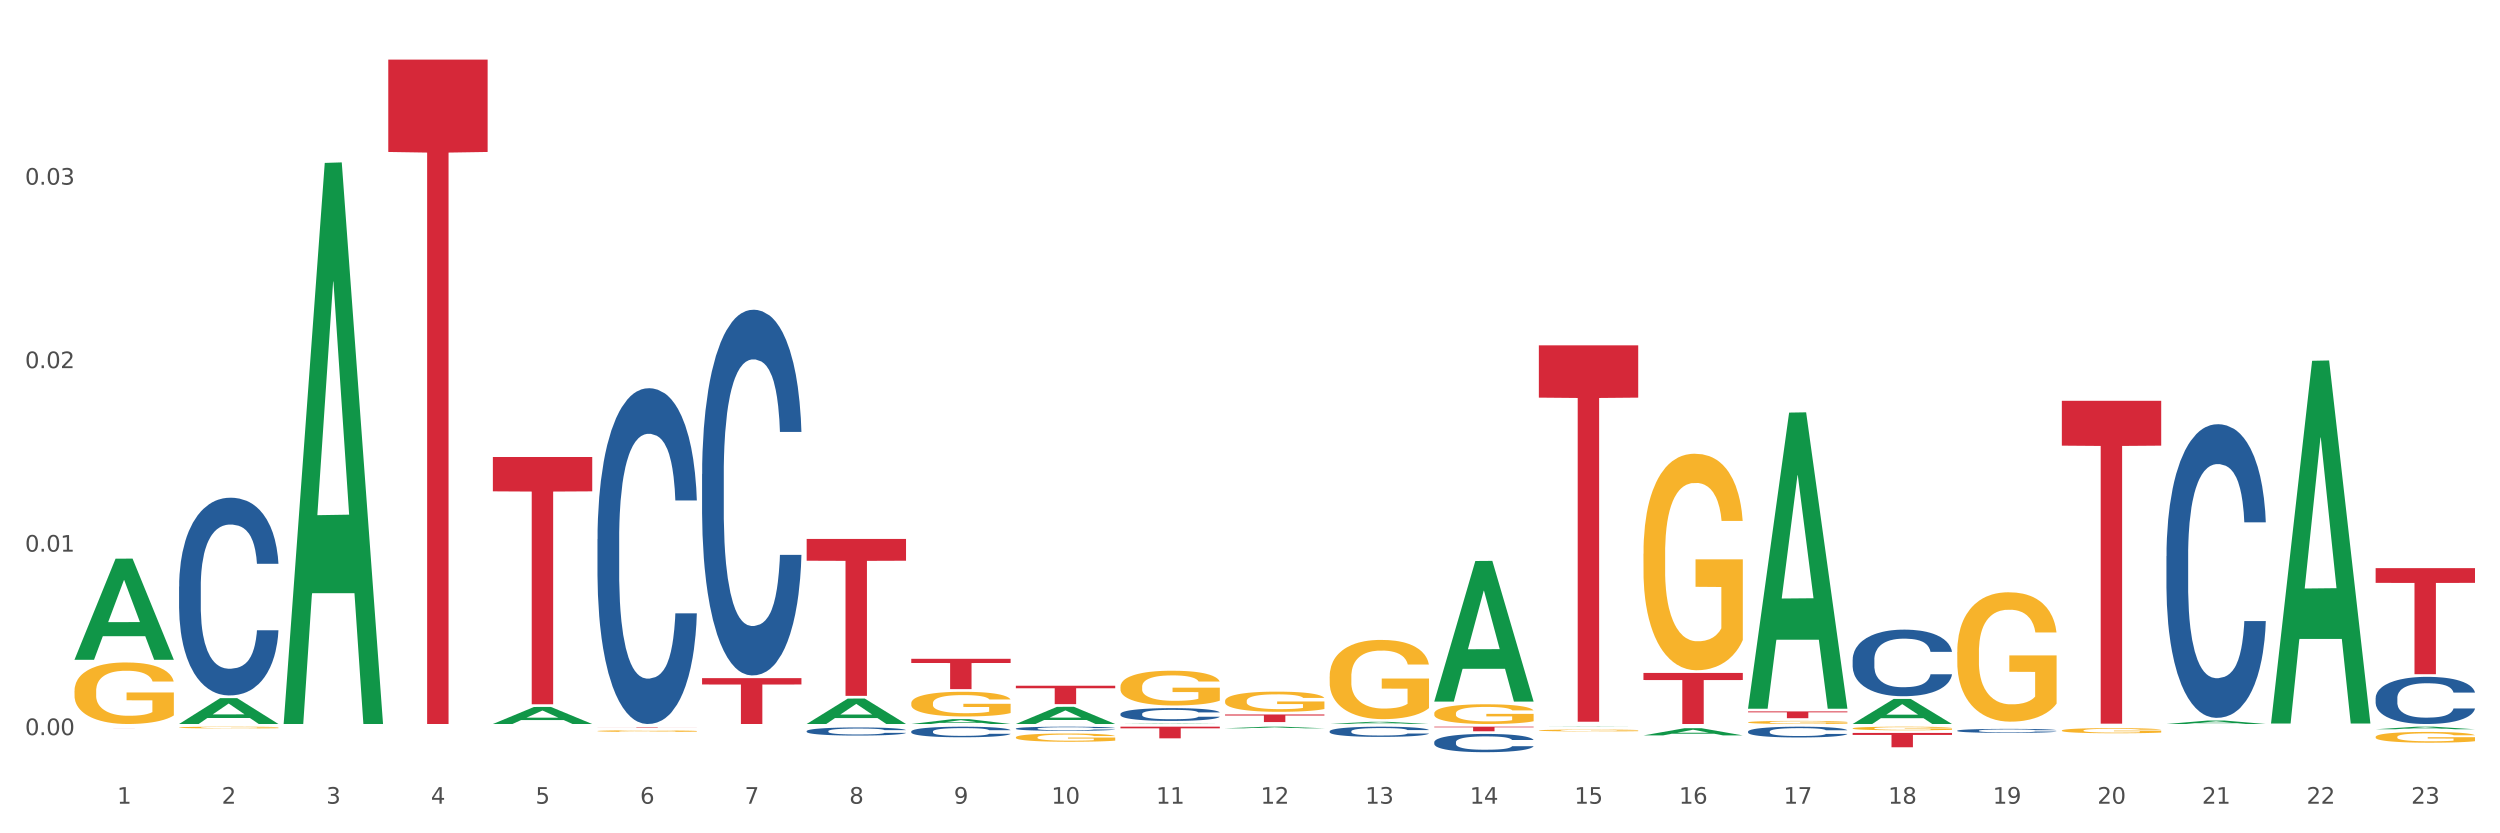 <?xml version="1.0" encoding="utf-8" standalone="no"?>
<!DOCTYPE svg PUBLIC "-//W3C//DTD SVG 1.1//EN"
  "http://www.w3.org/Graphics/SVG/1.1/DTD/svg11.dtd">
<svg xmlns:xlink="http://www.w3.org/1999/xlink" width="1080pt" height="360pt" viewBox="0 0 1080 360" xmlns="http://www.w3.org/2000/svg" version="1.1">
 <rect x="0" y="0" width="1080" height="360" fill="#333333" stroke="none"/>
 <defs>
  <style type="text/css">*{stroke-linejoin: round; stroke-linecap: butt}</style>
 </defs>
 <g id="figure_1">
  <g id="patch_1">
   <path d="M 0 360 
L 1080 360 
L 1080 0 
L 0 0 
z
" style="fill: #ffffff; stroke: #ffffff; stroke-linejoin: miter"/>
  </g>
  <g id="axes_1">
   <g id="matplotlib.axis_1">
    <g id="xtick_1">
     <g id="text_1">
      <!-- 1 -->
      <g style="fill: #4d4d4d" transform="translate(50.584 347.204) scale(0.096 -0.096)">
       <defs>
        <path id="DejaVuSans-31" d="M 794 531 
L 1825 531 
L 1825 4091 
L 703 3866 
L 703 4441 
L 1819 4666 
L 2450 4666 
L 2450 531 
L 3481 531 
L 3481 0 
L 794 0 
L 794 531 
z
" transform="scale(0.016)"/>
       </defs>
       <use xlink:href="#DejaVuSans-31"/>
      </g>
     </g>
    </g>
    <g id="xtick_2">
     <g id="text_2">
      <!-- 2 -->
      <g style="fill: #4d4d4d" transform="translate(95.771 347.204) scale(0.096 -0.096)">
       <defs>
        <path id="DejaVuSans-32" d="M 1228 531 
L 3431 531 
L 3431 0 
L 469 0 
L 469 531 
Q 828 903 1448 1529 
Q 2069 2156 2228 2338 
Q 2531 2678 2651 2914 
Q 2772 3150 2772 3378 
Q 2772 3750 2511 3984 
Q 2250 4219 1831 4219 
Q 1534 4219 1204 4116 
Q 875 4013 500 3803 
L 500 4441 
Q 881 4594 1212 4672 
Q 1544 4750 1819 4750 
Q 2544 4750 2975 4387 
Q 3406 4025 3406 3419 
Q 3406 3131 3298 2873 
Q 3191 2616 2906 2266 
Q 2828 2175 2409 1742 
Q 1991 1309 1228 531 
z
" transform="scale(0.016)"/>
       </defs>
       <use xlink:href="#DejaVuSans-32"/>
      </g>
     </g>
    </g>
    <g id="xtick_3">
     <g id="text_3">
      <!-- 3 -->
      <g style="fill: #4d4d4d" transform="translate(140.957 347.204) scale(0.096 -0.096)">
       <defs>
        <path id="DejaVuSans-33" d="M 2597 2516 
Q 3050 2419 3304 2112 
Q 3559 1806 3559 1356 
Q 3559 666 3084 287 
Q 2609 -91 1734 -91 
Q 1441 -91 1130 -33 
Q 819 25 488 141 
L 488 750 
Q 750 597 1062 519 
Q 1375 441 1716 441 
Q 2309 441 2620 675 
Q 2931 909 2931 1356 
Q 2931 1769 2642 2001 
Q 2353 2234 1838 2234 
L 1294 2234 
L 1294 2753 
L 1863 2753 
Q 2328 2753 2575 2939 
Q 2822 3125 2822 3475 
Q 2822 3834 2567 4026 
Q 2313 4219 1838 4219 
Q 1578 4219 1281 4162 
Q 984 4106 628 3988 
L 628 4550 
Q 988 4650 1302 4700 
Q 1616 4750 1894 4750 
Q 2613 4750 3031 4423 
Q 3450 4097 3450 3541 
Q 3450 3153 3228 2886 
Q 3006 2619 2597 2516 
z
" transform="scale(0.016)"/>
       </defs>
       <use xlink:href="#DejaVuSans-33"/>
      </g>
     </g>
    </g>
    <g id="xtick_4">
     <g id="text_4">
      <!-- 4 -->
      <g style="fill: #4d4d4d" transform="translate(186.143 347.204) scale(0.096 -0.096)">
       <defs>
        <path id="DejaVuSans-34" d="M 2419 4116 
L 825 1625 
L 2419 1625 
L 2419 4116 
z
M 2253 4666 
L 3047 4666 
L 3047 1625 
L 3713 1625 
L 3713 1100 
L 3047 1100 
L 3047 0 
L 2419 0 
L 2419 1100 
L 313 1100 
L 313 1709 
L 2253 4666 
z
" transform="scale(0.016)"/>
       </defs>
       <use xlink:href="#DejaVuSans-34"/>
      </g>
     </g>
    </g>
    <g id="xtick_5">
     <g id="text_5">
      <!-- 5 -->
      <g style="fill: #4d4d4d" transform="translate(231.33 347.204) scale(0.096 -0.096)">
       <defs>
        <path id="DejaVuSans-35" d="M 691 4666 
L 3169 4666 
L 3169 4134 
L 1269 4134 
L 1269 2991 
Q 1406 3038 1543 3061 
Q 1681 3084 1819 3084 
Q 2600 3084 3056 2656 
Q 3513 2228 3513 1497 
Q 3513 744 3044 326 
Q 2575 -91 1722 -91 
Q 1428 -91 1123 -41 
Q 819 9 494 109 
L 494 744 
Q 775 591 1075 516 
Q 1375 441 1709 441 
Q 2250 441 2565 725 
Q 2881 1009 2881 1497 
Q 2881 1984 2565 2268 
Q 2250 2553 1709 2553 
Q 1456 2553 1204 2497 
Q 953 2441 691 2322 
L 691 4666 
z
" transform="scale(0.016)"/>
       </defs>
       <use xlink:href="#DejaVuSans-35"/>
      </g>
     </g>
    </g>
    <g id="xtick_6">
     <g id="text_6">
      <!-- 6 -->
      <g style="fill: #4d4d4d" transform="translate(276.516 347.204) scale(0.096 -0.096)">
       <defs>
        <path id="DejaVuSans-36" d="M 2113 2584 
Q 1688 2584 1439 2293 
Q 1191 2003 1191 1497 
Q 1191 994 1439 701 
Q 1688 409 2113 409 
Q 2538 409 2786 701 
Q 3034 994 3034 1497 
Q 3034 2003 2786 2293 
Q 2538 2584 2113 2584 
z
M 3366 4563 
L 3366 3988 
Q 3128 4100 2886 4159 
Q 2644 4219 2406 4219 
Q 1781 4219 1451 3797 
Q 1122 3375 1075 2522 
Q 1259 2794 1537 2939 
Q 1816 3084 2150 3084 
Q 2853 3084 3261 2657 
Q 3669 2231 3669 1497 
Q 3669 778 3244 343 
Q 2819 -91 2113 -91 
Q 1303 -91 875 529 
Q 447 1150 447 2328 
Q 447 3434 972 4092 
Q 1497 4750 2381 4750 
Q 2619 4750 2861 4703 
Q 3103 4656 3366 4563 
z
" transform="scale(0.016)"/>
       </defs>
       <use xlink:href="#DejaVuSans-36"/>
      </g>
     </g>
    </g>
    <g id="xtick_7">
     <g id="text_7">
      <!-- 7 -->
      <g style="fill: #4d4d4d" transform="translate(321.702 347.204) scale(0.096 -0.096)">
       <defs>
        <path id="DejaVuSans-37" d="M 525 4666 
L 3525 4666 
L 3525 4397 
L 1831 0 
L 1172 0 
L 2766 4134 
L 525 4134 
L 525 4666 
z
" transform="scale(0.016)"/>
       </defs>
       <use xlink:href="#DejaVuSans-37"/>
      </g>
     </g>
    </g>
    <g id="xtick_8">
     <g id="text_8">
      <!-- 8 -->
      <g style="fill: #4d4d4d" transform="translate(366.888 347.204) scale(0.096 -0.096)">
       <defs>
        <path id="DejaVuSans-38" d="M 2034 2216 
Q 1584 2216 1326 1975 
Q 1069 1734 1069 1313 
Q 1069 891 1326 650 
Q 1584 409 2034 409 
Q 2484 409 2743 651 
Q 3003 894 3003 1313 
Q 3003 1734 2745 1975 
Q 2488 2216 2034 2216 
z
M 1403 2484 
Q 997 2584 770 2862 
Q 544 3141 544 3541 
Q 544 4100 942 4425 
Q 1341 4750 2034 4750 
Q 2731 4750 3128 4425 
Q 3525 4100 3525 3541 
Q 3525 3141 3298 2862 
Q 3072 2584 2669 2484 
Q 3125 2378 3379 2068 
Q 3634 1759 3634 1313 
Q 3634 634 3220 271 
Q 2806 -91 2034 -91 
Q 1263 -91 848 271 
Q 434 634 434 1313 
Q 434 1759 690 2068 
Q 947 2378 1403 2484 
z
M 1172 3481 
Q 1172 3119 1398 2916 
Q 1625 2713 2034 2713 
Q 2441 2713 2670 2916 
Q 2900 3119 2900 3481 
Q 2900 3844 2670 4047 
Q 2441 4250 2034 4250 
Q 1625 4250 1398 4047 
Q 1172 3844 1172 3481 
z
" transform="scale(0.016)"/>
       </defs>
       <use xlink:href="#DejaVuSans-38"/>
      </g>
     </g>
    </g>
    <g id="xtick_9">
     <g id="text_9">
      <!-- 9 -->
      <g style="fill: #4d4d4d" transform="translate(412.075 347.204) scale(0.096 -0.096)">
       <defs>
        <path id="DejaVuSans-39" d="M 703 97 
L 703 672 
Q 941 559 1184 500 
Q 1428 441 1663 441 
Q 2288 441 2617 861 
Q 2947 1281 2994 2138 
Q 2813 1869 2534 1725 
Q 2256 1581 1919 1581 
Q 1219 1581 811 2004 
Q 403 2428 403 3163 
Q 403 3881 828 4315 
Q 1253 4750 1959 4750 
Q 2769 4750 3195 4129 
Q 3622 3509 3622 2328 
Q 3622 1225 3098 567 
Q 2575 -91 1691 -91 
Q 1453 -91 1209 -44 
Q 966 3 703 97 
z
M 1959 2075 
Q 2384 2075 2632 2365 
Q 2881 2656 2881 3163 
Q 2881 3666 2632 3958 
Q 2384 4250 1959 4250 
Q 1534 4250 1286 3958 
Q 1038 3666 1038 3163 
Q 1038 2656 1286 2365 
Q 1534 2075 1959 2075 
z
" transform="scale(0.016)"/>
       </defs>
       <use xlink:href="#DejaVuSans-39"/>
      </g>
     </g>
    </g>
    <g id="xtick_10">
     <g id="text_10">
      <!-- 10 -->
      <g style="fill: #4d4d4d" transform="translate(454.207 347.204) scale(0.096 -0.096)">
       <defs>
        <path id="DejaVuSans-30" d="M 2034 4250 
Q 1547 4250 1301 3770 
Q 1056 3291 1056 2328 
Q 1056 1369 1301 889 
Q 1547 409 2034 409 
Q 2525 409 2770 889 
Q 3016 1369 3016 2328 
Q 3016 3291 2770 3770 
Q 2525 4250 2034 4250 
z
M 2034 4750 
Q 2819 4750 3233 4129 
Q 3647 3509 3647 2328 
Q 3647 1150 3233 529 
Q 2819 -91 2034 -91 
Q 1250 -91 836 529 
Q 422 1150 422 2328 
Q 422 3509 836 4129 
Q 1250 4750 2034 4750 
z
" transform="scale(0.016)"/>
       </defs>
       <use xlink:href="#DejaVuSans-31"/>
       <use xlink:href="#DejaVuSans-30" transform="translate(63.623 0)"/>
      </g>
     </g>
    </g>
    <g id="xtick_11">
     <g id="text_11">
      <!-- 11 -->
      <g style="fill: #4d4d4d" transform="translate(499.393 347.204) scale(0.096 -0.096)">
       <use xlink:href="#DejaVuSans-31"/>
       <use xlink:href="#DejaVuSans-31" transform="translate(63.623 0)"/>
      </g>
     </g>
    </g>
    <g id="xtick_12">
     <g id="text_12">
      <!-- 12 -->
      <g style="fill: #4d4d4d" transform="translate(544.58 347.204) scale(0.096 -0.096)">
       <use xlink:href="#DejaVuSans-31"/>
       <use xlink:href="#DejaVuSans-32" transform="translate(63.623 0)"/>
      </g>
     </g>
    </g>
    <g id="xtick_13">
     <g id="text_13">
      <!-- 13 -->
      <g style="fill: #4d4d4d" transform="translate(589.766 347.204) scale(0.096 -0.096)">
       <use xlink:href="#DejaVuSans-31"/>
       <use xlink:href="#DejaVuSans-33" transform="translate(63.623 0)"/>
      </g>
     </g>
    </g>
    <g id="xtick_14">
     <g id="text_14">
      <!-- 14 -->
      <g style="fill: #4d4d4d" transform="translate(634.952 347.204) scale(0.096 -0.096)">
       <use xlink:href="#DejaVuSans-31"/>
       <use xlink:href="#DejaVuSans-34" transform="translate(63.623 0)"/>
      </g>
     </g>
    </g>
    <g id="xtick_15">
     <g id="text_15">
      <!-- 15 -->
      <g style="fill: #4d4d4d" transform="translate(680.138 347.204) scale(0.096 -0.096)">
       <use xlink:href="#DejaVuSans-31"/>
       <use xlink:href="#DejaVuSans-35" transform="translate(63.623 0)"/>
      </g>
     </g>
    </g>
    <g id="xtick_16">
     <g id="text_16">
      <!-- 16 -->
      <g style="fill: #4d4d4d" transform="translate(725.325 347.204) scale(0.096 -0.096)">
       <use xlink:href="#DejaVuSans-31"/>
       <use xlink:href="#DejaVuSans-36" transform="translate(63.623 0)"/>
      </g>
     </g>
    </g>
    <g id="xtick_17">
     <g id="text_17">
      <!-- 17 -->
      <g style="fill: #4d4d4d" transform="translate(770.511 347.204) scale(0.096 -0.096)">
       <use xlink:href="#DejaVuSans-31"/>
       <use xlink:href="#DejaVuSans-37" transform="translate(63.623 0)"/>
      </g>
     </g>
    </g>
    <g id="xtick_18">
     <g id="text_18">
      <!-- 18 -->
      <g style="fill: #4d4d4d" transform="translate(815.697 347.204) scale(0.096 -0.096)">
       <use xlink:href="#DejaVuSans-31"/>
       <use xlink:href="#DejaVuSans-38" transform="translate(63.623 0)"/>
      </g>
     </g>
    </g>
    <g id="xtick_19">
     <g id="text_19">
      <!-- 19 -->
      <g style="fill: #4d4d4d" transform="translate(860.883 347.204) scale(0.096 -0.096)">
       <use xlink:href="#DejaVuSans-31"/>
       <use xlink:href="#DejaVuSans-39" transform="translate(63.623 0)"/>
      </g>
     </g>
    </g>
    <g id="xtick_20">
     <g id="text_20">
      <!-- 20 -->
      <g style="fill: #4d4d4d" transform="translate(906.07 347.204) scale(0.096 -0.096)">
       <use xlink:href="#DejaVuSans-32"/>
       <use xlink:href="#DejaVuSans-30" transform="translate(63.623 0)"/>
      </g>
     </g>
    </g>
    <g id="xtick_21">
     <g id="text_21">
      <!-- 21 -->
      <g style="fill: #4d4d4d" transform="translate(951.256 347.204) scale(0.096 -0.096)">
       <use xlink:href="#DejaVuSans-32"/>
       <use xlink:href="#DejaVuSans-31" transform="translate(63.623 0)"/>
      </g>
     </g>
    </g>
    <g id="xtick_22">
     <g id="text_22">
      <!-- 22 -->
      <g style="fill: #4d4d4d" transform="translate(996.442 347.204) scale(0.096 -0.096)">
       <use xlink:href="#DejaVuSans-32"/>
       <use xlink:href="#DejaVuSans-32" transform="translate(63.623 0)"/>
      </g>
     </g>
    </g>
    <g id="xtick_23">
     <g id="text_23">
      <!-- 23 -->
      <g style="fill: #4d4d4d" transform="translate(1041.629 347.204) scale(0.096 -0.096)">
       <use xlink:href="#DejaVuSans-32"/>
       <use xlink:href="#DejaVuSans-33" transform="translate(63.623 0)"/>
      </g>
     </g>
    </g>
    <g id="xtick_24"/>
    <g id="xtick_25"/>
    <g id="xtick_26"/>
    <g id="xtick_27"/>
    <g id="xtick_28"/>
    <g id="xtick_29"/>
    <g id="xtick_30"/>
    <g id="xtick_31"/>
    <g id="xtick_32"/>
    <g id="xtick_33"/>
    <g id="xtick_34"/>
    <g id="xtick_35"/>
    <g id="xtick_36"/>
    <g id="xtick_37"/>
    <g id="xtick_38"/>
    <g id="xtick_39"/>
    <g id="xtick_40"/>
    <g id="xtick_41"/>
    <g id="xtick_42"/>
    <g id="xtick_43"/>
    <g id="xtick_44"/>
    <g id="xtick_45"/>
   </g>
   <g id="matplotlib.axis_2">
    <g id="ytick_1">
     <g id="text_24">
      <!-- 0.00 -->
      <g style="fill: #4d4d4d" transform="translate(10.8 317.574) scale(0.096 -0.096)">
       <defs>
        <path id="DejaVuSans-2e" d="M 684 794 
L 1344 794 
L 1344 0 
L 684 0 
L 684 794 
z
" transform="scale(0.016)"/>
       </defs>
       <use xlink:href="#DejaVuSans-30"/>
       <use xlink:href="#DejaVuSans-2e" transform="translate(63.623 0)"/>
       <use xlink:href="#DejaVuSans-30" transform="translate(95.41 0)"/>
       <use xlink:href="#DejaVuSans-30" transform="translate(159.033 0)"/>
      </g>
     </g>
    </g>
    <g id="ytick_2">
     <g id="text_25">
      <!-- 0.01 -->
      <g style="fill: #4d4d4d" transform="translate(10.8 238.31) scale(0.096 -0.096)">
       <use xlink:href="#DejaVuSans-30"/>
       <use xlink:href="#DejaVuSans-2e" transform="translate(63.623 0)"/>
       <use xlink:href="#DejaVuSans-30" transform="translate(95.41 0)"/>
       <use xlink:href="#DejaVuSans-31" transform="translate(159.033 0)"/>
      </g>
     </g>
    </g>
    <g id="ytick_3">
     <g id="text_26">
      <!-- 0.02 -->
      <g style="fill: #4d4d4d" transform="translate(10.8 159.047) scale(0.096 -0.096)">
       <use xlink:href="#DejaVuSans-30"/>
       <use xlink:href="#DejaVuSans-2e" transform="translate(63.623 0)"/>
       <use xlink:href="#DejaVuSans-30" transform="translate(95.41 0)"/>
       <use xlink:href="#DejaVuSans-32" transform="translate(159.033 0)"/>
      </g>
     </g>
    </g>
    <g id="ytick_4">
     <g id="text_27">
      <!-- 0.03 -->
      <g style="fill: #4d4d4d" transform="translate(10.8 79.783) scale(0.096 -0.096)">
       <use xlink:href="#DejaVuSans-30"/>
       <use xlink:href="#DejaVuSans-2e" transform="translate(63.623 0)"/>
       <use xlink:href="#DejaVuSans-30" transform="translate(95.41 0)"/>
       <use xlink:href="#DejaVuSans-33" transform="translate(159.033 0)"/>
      </g>
     </g>
    </g>
    <g id="ytick_5"/>
    <g id="ytick_6"/>
    <g id="ytick_7"/>
    <g id="ytick_8"/>
   </g>
   <g id="PolyCollection_1">
    <path d="M 32.175 284.945 
L 32.219 284.904 
L 49.921 241.355 
L 57.267 241.314 
L 75.102 285.027 
L 66.605 285.027 
L 62.755 274.848 
L 44.478 274.848 
L 44.345 275.012 
L 40.628 285.027 
L 32.175 285.027 
L 32.175 284.945 
L 46.779 268.773 
L 60.454 268.732 
L 53.683 250.631 
L 53.594 250.549 
L 53.506 250.672 
L 46.735 268.732 
L 46.779 268.773 
L 32.175 284.945 
z
" clip-path="url(#pf1afeb415a)" style="fill: #109648"/>
    <path d="M 1026.273 245.429 
L 1069.2 245.429 
L 1069.2 251.796 
L 1052.314 251.839 
L 1052.314 291.243 
L 1043.057 291.243 
L 1043.057 251.839 
L 1026.273 251.796 
L 1026.273 245.472 
L 1026.273 245.429 
z
" clip-path="url(#pf1afeb415a)" style="fill: #d62839"/>
    <path d="M 890.714 173.135 
L 933.641 173.135 
L 933.641 192.521 
L 916.755 192.652 
L 916.755 312.637 
L 907.498 312.637 
L 907.498 192.652 
L 890.714 192.521 
L 890.714 173.266 
L 890.714 173.135 
z
" clip-path="url(#pf1afeb415a)" style="fill: #d62839"/>
    <path d="M 800.342 316.64 
L 843.269 316.64 
L 843.269 317.498 
L 826.383 317.504 
L 826.383 322.815 
L 817.126 322.815 
L 817.126 317.504 
L 800.342 317.498 
L 800.342 316.646 
L 800.342 316.64 
z
" clip-path="url(#pf1afeb415a)" style="fill: #d62839"/>
    <path d="M 755.155 307.323 
L 798.082 307.323 
L 798.082 307.733 
L 781.196 307.735 
L 781.196 310.269 
L 771.94 310.269 
L 771.94 307.735 
L 755.155 307.733 
L 755.155 307.326 
L 755.155 307.323 
z
" clip-path="url(#pf1afeb415a)" style="fill: #d62839"/>
    <path d="M 709.969 290.707 
L 752.896 290.707 
L 752.896 293.774 
L 736.01 293.794 
L 736.01 312.774 
L 726.753 312.774 
L 726.753 293.794 
L 709.969 293.774 
L 709.969 290.728 
L 709.969 290.707 
z
" clip-path="url(#pf1afeb415a)" style="fill: #d62839"/>
    <path d="M 664.783 149.178 
L 707.71 149.178 
L 707.71 171.775 
L 690.824 171.928 
L 690.824 311.783 
L 681.567 311.783 
L 681.567 171.928 
L 664.783 171.775 
L 664.783 149.331 
L 664.783 149.178 
z
" clip-path="url(#pf1afeb415a)" style="fill: #d62839"/>
    <path d="M 619.597 313.927 
L 662.524 313.927 
L 662.524 314.201 
L 645.638 314.203 
L 645.638 315.901 
L 636.381 315.901 
L 636.381 314.203 
L 619.597 314.201 
L 619.597 313.928 
L 619.597 313.927 
z
" clip-path="url(#pf1afeb415a)" style="fill: #d62839"/>
    <path d="M 529.224 308.661 
L 572.151 308.661 
L 572.151 309.115 
L 555.265 309.118 
L 555.265 311.928 
L 546.008 311.928 
L 546.008 309.118 
L 529.224 309.115 
L 529.224 308.664 
L 529.224 308.661 
z
" clip-path="url(#pf1afeb415a)" style="fill: #d62839"/>
    <path d="M 484.038 313.927 
L 526.965 313.927 
L 526.965 314.627 
L 510.079 314.631 
L 510.079 318.963 
L 500.822 318.963 
L 500.822 314.631 
L 484.038 314.627 
L 484.038 313.931 
L 484.038 313.927 
z
" clip-path="url(#pf1afeb415a)" style="fill: #d62839"/>
    <path d="M 438.851 296.231 
L 481.778 296.231 
L 481.778 297.338 
L 464.892 297.345 
L 464.892 304.194 
L 455.636 304.194 
L 455.636 297.345 
L 438.851 297.338 
L 438.851 296.239 
L 438.851 296.231 
z
" clip-path="url(#pf1afeb415a)" style="fill: #d62839"/>
    <path d="M 393.665 284.601 
L 436.592 284.601 
L 436.592 286.42 
L 419.706 286.432 
L 419.706 297.693 
L 410.449 297.693 
L 410.449 286.432 
L 393.665 286.42 
L 393.665 284.613 
L 393.665 284.601 
z
" clip-path="url(#pf1afeb415a)" style="fill: #d62839"/>
    <path d="M 348.479 232.809 
L 391.406 232.809 
L 391.406 242.232 
L 374.52 242.296 
L 374.52 300.621 
L 365.263 300.621 
L 365.263 242.296 
L 348.479 242.232 
L 348.479 232.872 
L 348.479 232.809 
z
" clip-path="url(#pf1afeb415a)" style="fill: #d62839"/>
    <path d="M 303.293 292.945 
L 346.22 292.945 
L 346.22 295.7 
L 329.334 295.719 
L 329.334 312.774 
L 320.077 312.774 
L 320.077 295.719 
L 303.293 295.7 
L 303.293 292.963 
L 303.293 292.945 
z
" clip-path="url(#pf1afeb415a)" style="fill: #d62839"/>
    <path d="M 258.106 314.124 
L 301.033 314.124 
L 301.033 314.152 
L 284.147 314.152 
L 284.147 314.322 
L 274.891 314.322 
L 274.891 314.152 
L 258.106 314.152 
L 258.106 314.124 
L 258.106 314.124 
z
" clip-path="url(#pf1afeb415a)" style="fill: #d62839"/>
    <path d="M 212.92 197.41 
L 255.847 197.41 
L 255.847 212.258 
L 238.961 212.358 
L 238.961 304.252 
L 229.704 304.252 
L 229.704 212.358 
L 212.92 212.258 
L 212.92 197.511 
L 212.92 197.41 
z
" clip-path="url(#pf1afeb415a)" style="fill: #d62839"/>
    <path d="M 1026.273 301.552 
L 1026.324 301.534 
L 1026.324 301.013 
L 1026.476 300.305 
L 1027.034 299.003 
L 1027.745 298.016 
L 1028.962 296.863 
L 1029.622 296.379 
L 1030.485 295.839 
L 1032.26 294.964 
L 1034.29 294.22 
L 1035.711 293.81 
L 1036.776 293.55 
L 1039.161 293.085 
L 1040.531 292.88 
L 1041.952 292.713 
L 1043.17 292.601 
L 1045.199 292.471 
L 1046.823 292.415 
L 1048.701 292.396 
L 1050.274 292.415 
L 1052.354 292.489 
L 1055.398 292.713 
L 1056.565 292.843 
L 1058.138 293.066 
L 1059.762 293.364 
L 1061.081 293.662 
L 1062.604 294.09 
L 1064.177 294.648 
L 1065.699 295.355 
L 1066.764 296.006 
L 1067.627 296.695 
L 1068.388 297.532 
L 1068.946 298.444 
L 1069.2 299.207 
L 1059.914 299.207 
L 1059.661 298.519 
L 1059.153 297.774 
L 1058.646 297.272 
L 1058.088 296.863 
L 1057.225 296.397 
L 1056.464 296.1 
L 1055.195 295.746 
L 1054.028 295.523 
L 1053.064 295.392 
L 1051.897 295.281 
L 1049.411 295.169 
L 1047.635 295.169 
L 1046.519 295.206 
L 1045.149 295.299 
L 1043.982 295.43 
L 1042.612 295.653 
L 1041.546 295.895 
L 1040.481 296.211 
L 1039.872 296.434 
L 1038.958 296.844 
L 1038.349 297.179 
L 1037.538 297.756 
L 1037.081 298.165 
L 1036.269 299.226 
L 1035.914 300.008 
L 1035.762 300.547 
L 1035.66 301.143 
L 1035.66 304.046 
L 1035.965 305.349 
L 1036.218 305.907 
L 1036.624 306.54 
L 1037.385 307.358 
L 1038.502 308.159 
L 1039.669 308.736 
L 1040.633 309.089 
L 1041.546 309.35 
L 1042.459 309.554 
L 1043.576 309.741 
L 1044.489 309.852 
L 1045.859 309.964 
L 1047.483 310.02 
L 1048.751 310.02 
L 1051.339 309.927 
L 1052.506 309.834 
L 1053.622 309.703 
L 1054.84 309.499 
L 1055.804 309.275 
L 1056.363 309.108 
L 1057.276 308.754 
L 1057.986 308.382 
L 1058.595 307.954 
L 1059.001 307.582 
L 1059.458 307.024 
L 1059.813 306.391 
L 1059.914 306.056 
L 1069.2 306.056 
L 1068.997 306.726 
L 1068.642 307.377 
L 1067.931 308.252 
L 1067.373 308.754 
L 1066.511 309.368 
L 1065.597 309.889 
L 1064.329 310.466 
L 1063.162 310.894 
L 1061.944 311.267 
L 1060.625 311.602 
L 1058.24 312.067 
L 1057.377 312.197 
L 1055.551 312.42 
L 1054.13 312.551 
L 1052.05 312.681 
L 1049.918 312.755 
L 1047.686 312.774 
L 1045.707 312.737 
L 1043.525 312.625 
L 1042.155 312.513 
L 1040.633 312.346 
L 1038.857 312.085 
L 1037.182 311.769 
L 1035.609 311.397 
L 1034.138 310.969 
L 1032.768 310.485 
L 1030.992 309.685 
L 1029.673 308.903 
L 1028.709 308.177 
L 1028.049 307.563 
L 1027.389 306.782 
L 1027.034 306.242 
L 1026.476 304.939 
L 1026.273 303.73 
L 1026.273 301.552 
z
" clip-path="url(#pf1afeb415a)" style="fill: #255c99"/>
    <path d="M 935.9 240.258 
L 935.951 240.142 
L 935.951 236.898 
L 936.103 232.495 
L 936.662 224.385 
L 937.372 218.244 
L 938.59 211.061 
L 939.249 208.048 
L 940.112 204.688 
L 941.888 199.243 
L 943.918 194.608 
L 945.338 192.059 
L 946.404 190.437 
L 948.789 187.541 
L 950.159 186.266 
L 951.579 185.223 
L 952.797 184.528 
L 954.827 183.717 
L 956.451 183.37 
L 958.328 183.254 
L 959.901 183.37 
L 961.981 183.833 
L 965.026 185.223 
L 966.193 186.034 
L 967.766 187.425 
L 969.39 189.279 
L 970.709 191.132 
L 972.231 193.797 
L 973.804 197.273 
L 975.326 201.676 
L 976.392 205.731 
L 977.254 210.018 
L 978.016 215.232 
L 978.574 220.909 
L 978.827 225.659 
L 969.542 225.659 
L 969.288 221.372 
L 968.781 216.738 
L 968.273 213.609 
L 967.715 211.061 
L 966.853 208.164 
L 966.091 206.31 
L 964.823 204.109 
L 963.656 202.719 
L 962.692 201.907 
L 961.525 201.212 
L 959.038 200.517 
L 957.262 200.517 
L 956.146 200.749 
L 954.776 201.328 
L 953.609 202.139 
L 952.239 203.53 
L 951.174 205.036 
L 950.108 207.005 
L 949.499 208.396 
L 948.586 210.945 
L 947.977 213.03 
L 947.165 216.622 
L 946.708 219.171 
L 945.896 225.775 
L 945.541 230.641 
L 945.389 234.001 
L 945.288 237.709 
L 945.288 255.783 
L 945.592 263.893 
L 945.846 267.369 
L 946.252 271.309 
L 947.013 276.406 
L 948.129 281.388 
L 949.296 284.98 
L 950.26 287.182 
L 951.174 288.804 
L 952.087 290.078 
L 953.203 291.237 
L 954.117 291.932 
L 955.487 292.627 
L 957.11 292.975 
L 958.379 292.975 
L 960.967 292.395 
L 962.134 291.816 
L 963.25 291.005 
L 964.468 289.731 
L 965.432 288.34 
L 965.99 287.297 
L 966.903 285.096 
L 967.614 282.779 
L 968.223 280.114 
L 968.628 277.797 
L 969.085 274.321 
L 969.44 270.382 
L 969.542 268.296 
L 978.827 268.296 
L 978.624 272.467 
L 978.269 276.522 
L 977.559 281.968 
L 977.001 285.096 
L 976.138 288.919 
L 975.225 292.164 
L 973.956 295.755 
L 972.789 298.42 
L 971.571 300.737 
L 970.252 302.823 
L 967.867 305.719 
L 967.005 306.53 
L 965.178 307.921 
L 963.757 308.732 
L 961.677 309.543 
L 959.546 310.006 
L 957.313 310.122 
L 955.334 309.89 
L 953.152 309.195 
L 951.782 308.5 
L 950.26 307.457 
L 948.484 305.835 
L 946.81 303.866 
L 945.237 301.548 
L 943.765 298.884 
L 942.395 295.871 
L 940.619 290.889 
L 939.3 286.023 
L 938.336 281.504 
L 937.676 277.681 
L 937.017 272.815 
L 936.662 269.455 
L 936.103 261.344 
L 935.9 253.813 
L 935.9 240.258 
z
" clip-path="url(#pf1afeb415a)" style="fill: #255c99"/>
    <path d="M 845.528 315.649 
L 845.579 315.647 
L 845.579 315.603 
L 845.731 315.544 
L 846.289 315.433 
L 846.999 315.35 
L 848.217 315.252 
L 848.877 315.211 
L 849.739 315.166 
L 851.515 315.092 
L 853.545 315.029 
L 854.966 314.994 
L 856.031 314.972 
L 858.416 314.933 
L 859.786 314.916 
L 861.207 314.901 
L 862.425 314.892 
L 864.454 314.881 
L 866.078 314.876 
L 867.956 314.875 
L 869.528 314.876 
L 871.609 314.883 
L 874.653 314.901 
L 875.82 314.912 
L 877.393 314.931 
L 879.017 314.957 
L 880.336 314.982 
L 881.859 315.018 
L 883.432 315.065 
L 884.954 315.125 
L 886.019 315.18 
L 886.882 315.238 
L 887.643 315.309 
L 888.201 315.386 
L 888.455 315.451 
L 879.169 315.451 
L 878.916 315.392 
L 878.408 315.33 
L 877.901 315.287 
L 877.343 315.252 
L 876.48 315.213 
L 875.719 315.188 
L 874.45 315.158 
L 873.283 315.139 
L 872.319 315.128 
L 871.152 315.119 
L 868.666 315.109 
L 866.89 315.109 
L 865.774 315.112 
L 864.404 315.12 
L 863.237 315.131 
L 861.867 315.15 
L 860.801 315.171 
L 859.735 315.197 
L 859.127 315.216 
L 858.213 315.251 
L 857.604 315.279 
L 856.792 315.328 
L 856.336 315.363 
L 855.524 315.452 
L 855.169 315.518 
L 855.017 315.564 
L 854.915 315.614 
L 854.915 315.86 
L 855.219 315.97 
L 855.473 316.017 
L 855.879 316.071 
L 856.64 316.14 
L 857.757 316.208 
L 858.924 316.256 
L 859.888 316.286 
L 860.801 316.308 
L 861.714 316.326 
L 862.831 316.341 
L 863.744 316.351 
L 865.114 316.36 
L 866.738 316.365 
L 868.006 316.365 
L 870.594 316.357 
L 871.761 316.349 
L 872.877 316.338 
L 874.095 316.321 
L 875.059 316.302 
L 875.617 316.288 
L 876.531 316.258 
L 877.241 316.227 
L 877.85 316.19 
L 878.256 316.159 
L 878.713 316.112 
L 879.068 316.058 
L 879.169 316.03 
L 888.455 316.03 
L 888.252 316.087 
L 887.897 316.142 
L 887.186 316.216 
L 886.628 316.258 
L 885.766 316.31 
L 884.852 316.354 
L 883.584 316.403 
L 882.417 316.439 
L 881.199 316.471 
L 879.88 316.499 
L 877.495 316.538 
L 876.632 316.549 
L 874.806 316.568 
L 873.385 316.579 
L 871.304 316.59 
L 869.173 316.596 
L 866.941 316.598 
L 864.962 316.595 
L 862.78 316.585 
L 861.41 316.576 
L 859.888 316.562 
L 858.112 316.54 
L 856.437 316.513 
L 854.864 316.482 
L 853.393 316.445 
L 852.023 316.404 
L 850.247 316.337 
L 848.928 316.271 
L 847.964 316.209 
L 847.304 316.157 
L 846.644 316.091 
L 846.289 316.046 
L 845.731 315.935 
L 845.528 315.833 
L 845.528 315.649 
z
" clip-path="url(#pf1afeb415a)" style="fill: #255c99"/>
    <path d="M 800.342 284.926 
L 800.392 284.899 
L 800.392 284.163 
L 800.545 283.165 
L 801.103 281.325 
L 801.813 279.932 
L 803.031 278.303 
L 803.691 277.619 
L 804.553 276.857 
L 806.329 275.622 
L 808.359 274.571 
L 809.78 273.992 
L 810.845 273.624 
L 813.23 272.967 
L 814.6 272.678 
L 816.021 272.442 
L 817.238 272.284 
L 819.268 272.1 
L 820.892 272.021 
L 822.769 271.995 
L 824.342 272.021 
L 826.423 272.126 
L 829.467 272.442 
L 830.634 272.626 
L 832.207 272.941 
L 833.831 273.362 
L 835.15 273.782 
L 836.672 274.387 
L 838.245 275.175 
L 839.767 276.174 
L 840.833 277.094 
L 841.696 278.066 
L 842.457 279.249 
L 843.015 280.537 
L 843.269 281.614 
L 833.983 281.614 
L 833.729 280.642 
L 833.222 279.59 
L 832.714 278.881 
L 832.156 278.303 
L 831.294 277.646 
L 830.533 277.225 
L 829.264 276.726 
L 828.097 276.41 
L 827.133 276.226 
L 825.966 276.069 
L 823.48 275.911 
L 821.704 275.911 
L 820.587 275.964 
L 819.217 276.095 
L 818.05 276.279 
L 816.68 276.594 
L 815.615 276.936 
L 814.549 277.383 
L 813.94 277.698 
L 813.027 278.276 
L 812.418 278.749 
L 811.606 279.564 
L 811.15 280.142 
L 810.338 281.64 
L 809.982 282.744 
L 809.83 283.506 
L 809.729 284.347 
L 809.729 288.447 
L 810.033 290.287 
L 810.287 291.075 
L 810.693 291.969 
L 811.454 293.125 
L 812.57 294.255 
L 813.737 295.07 
L 814.701 295.57 
L 815.615 295.937 
L 816.528 296.227 
L 817.644 296.489 
L 818.558 296.647 
L 819.928 296.805 
L 821.551 296.884 
L 822.82 296.884 
L 825.408 296.752 
L 826.575 296.621 
L 827.691 296.437 
L 828.909 296.148 
L 829.873 295.832 
L 830.431 295.596 
L 831.344 295.096 
L 832.055 294.571 
L 832.664 293.966 
L 833.07 293.441 
L 833.526 292.652 
L 833.882 291.759 
L 833.983 291.286 
L 843.269 291.286 
L 843.066 292.232 
L 842.71 293.152 
L 842 294.387 
L 841.442 295.096 
L 840.579 295.964 
L 839.666 296.7 
L 838.397 297.514 
L 837.23 298.119 
L 836.013 298.644 
L 834.693 299.118 
L 832.309 299.775 
L 831.446 299.959 
L 829.619 300.274 
L 828.199 300.458 
L 826.118 300.642 
L 823.987 300.747 
L 821.754 300.773 
L 819.776 300.721 
L 817.594 300.563 
L 816.224 300.405 
L 814.701 300.169 
L 812.925 299.801 
L 811.251 299.354 
L 809.678 298.828 
L 808.207 298.224 
L 806.837 297.541 
L 805.061 296.411 
L 803.741 295.307 
L 802.777 294.282 
L 802.118 293.414 
L 801.458 292.311 
L 801.103 291.548 
L 800.545 289.709 
L 800.342 288 
L 800.342 284.926 
z
" clip-path="url(#pf1afeb415a)" style="fill: #255c99"/>
    <path d="M 755.155 316.021 
L 755.206 316.017 
L 755.206 315.898 
L 755.358 315.736 
L 755.917 315.438 
L 756.627 315.213 
L 757.845 314.949 
L 758.504 314.838 
L 759.367 314.714 
L 761.143 314.514 
L 763.172 314.344 
L 764.593 314.25 
L 765.659 314.191 
L 768.044 314.084 
L 769.414 314.037 
L 770.834 313.999 
L 772.052 313.973 
L 774.082 313.944 
L 775.706 313.931 
L 777.583 313.927 
L 779.156 313.931 
L 781.236 313.948 
L 784.281 313.999 
L 785.448 314.029 
L 787.021 314.08 
L 788.645 314.148 
L 789.964 314.216 
L 791.486 314.314 
L 793.059 314.442 
L 794.581 314.604 
L 795.647 314.753 
L 796.509 314.91 
L 797.27 315.102 
L 797.829 315.31 
L 798.082 315.485 
L 788.797 315.485 
L 788.543 315.327 
L 788.036 315.157 
L 787.528 315.042 
L 786.97 314.949 
L 786.107 314.842 
L 785.346 314.774 
L 784.078 314.693 
L 782.911 314.642 
L 781.947 314.612 
L 780.78 314.587 
L 778.293 314.561 
L 776.517 314.561 
L 775.401 314.57 
L 774.031 314.591 
L 772.864 314.621 
L 771.494 314.672 
L 770.428 314.727 
L 769.363 314.799 
L 768.754 314.851 
L 767.841 314.944 
L 767.232 315.021 
L 766.42 315.153 
L 765.963 315.247 
L 765.151 315.489 
L 764.796 315.668 
L 764.644 315.792 
L 764.542 315.928 
L 764.542 316.592 
L 764.847 316.89 
L 765.101 317.018 
L 765.507 317.163 
L 766.268 317.35 
L 767.384 317.533 
L 768.551 317.665 
L 769.515 317.746 
L 770.428 317.806 
L 771.342 317.852 
L 772.458 317.895 
L 773.371 317.92 
L 774.741 317.946 
L 776.365 317.959 
L 777.634 317.959 
L 780.221 317.938 
L 781.389 317.916 
L 782.505 317.886 
L 783.723 317.84 
L 784.687 317.788 
L 785.245 317.75 
L 786.158 317.669 
L 786.869 317.584 
L 787.477 317.486 
L 787.883 317.401 
L 788.34 317.273 
L 788.695 317.129 
L 788.797 317.052 
L 798.082 317.052 
L 797.879 317.205 
L 797.524 317.354 
L 796.814 317.554 
L 796.256 317.669 
L 795.393 317.81 
L 794.48 317.929 
L 793.211 318.061 
L 792.044 318.159 
L 790.826 318.244 
L 789.507 318.321 
L 787.122 318.427 
L 786.26 318.457 
L 784.433 318.508 
L 783.012 318.538 
L 780.932 318.568 
L 778.801 318.585 
L 776.568 318.589 
L 774.589 318.58 
L 772.407 318.555 
L 771.037 318.529 
L 769.515 318.491 
L 767.739 318.431 
L 766.065 318.359 
L 764.492 318.274 
L 763.02 318.176 
L 761.65 318.065 
L 759.874 317.882 
L 758.555 317.703 
L 757.591 317.537 
L 756.931 317.397 
L 756.272 317.218 
L 755.917 317.094 
L 755.358 316.796 
L 755.155 316.52 
L 755.155 316.021 
z
" clip-path="url(#pf1afeb415a)" style="fill: #255c99"/>
    <path d="M 619.597 320.602 
L 619.647 320.594 
L 619.647 320.392 
L 619.8 320.118 
L 620.358 319.614 
L 621.068 319.232 
L 622.286 318.785 
L 622.945 318.597 
L 623.808 318.388 
L 625.584 318.049 
L 627.614 317.761 
L 629.034 317.602 
L 630.1 317.501 
L 632.485 317.321 
L 633.855 317.241 
L 635.276 317.177 
L 636.493 317.133 
L 638.523 317.083 
L 640.147 317.061 
L 642.024 317.054 
L 643.597 317.061 
L 645.677 317.09 
L 648.722 317.177 
L 649.889 317.227 
L 651.462 317.314 
L 653.086 317.429 
L 654.405 317.544 
L 655.927 317.71 
L 657.5 317.926 
L 659.022 318.2 
L 660.088 318.453 
L 660.951 318.72 
L 661.712 319.044 
L 662.27 319.397 
L 662.524 319.693 
L 653.238 319.693 
L 652.984 319.426 
L 652.477 319.138 
L 651.969 318.943 
L 651.411 318.785 
L 650.549 318.604 
L 649.788 318.489 
L 648.519 318.352 
L 647.352 318.265 
L 646.388 318.215 
L 645.221 318.172 
L 642.735 318.128 
L 640.959 318.128 
L 639.842 318.143 
L 638.472 318.179 
L 637.305 318.229 
L 635.935 318.316 
L 634.87 318.41 
L 633.804 318.532 
L 633.195 318.619 
L 632.282 318.777 
L 631.673 318.907 
L 630.861 319.131 
L 630.404 319.289 
L 629.593 319.7 
L 629.237 320.003 
L 629.085 320.212 
L 628.984 320.443 
L 628.984 321.568 
L 629.288 322.073 
L 629.542 322.289 
L 629.948 322.534 
L 630.709 322.851 
L 631.825 323.161 
L 632.992 323.385 
L 633.956 323.522 
L 634.87 323.623 
L 635.783 323.702 
L 636.899 323.774 
L 637.813 323.817 
L 639.183 323.861 
L 640.806 323.882 
L 642.075 323.882 
L 644.663 323.846 
L 645.83 323.81 
L 646.946 323.76 
L 648.164 323.68 
L 649.128 323.594 
L 649.686 323.529 
L 650.599 323.392 
L 651.31 323.248 
L 651.919 323.082 
L 652.325 322.938 
L 652.781 322.721 
L 653.136 322.476 
L 653.238 322.347 
L 662.524 322.347 
L 662.321 322.606 
L 661.965 322.858 
L 661.255 323.197 
L 660.697 323.392 
L 659.834 323.63 
L 658.921 323.832 
L 657.652 324.055 
L 656.485 324.221 
L 655.268 324.365 
L 653.948 324.495 
L 651.563 324.676 
L 650.701 324.726 
L 648.874 324.813 
L 647.453 324.863 
L 645.373 324.913 
L 643.242 324.942 
L 641.009 324.95 
L 639.03 324.935 
L 636.849 324.892 
L 635.479 324.849 
L 633.956 324.784 
L 632.18 324.683 
L 630.506 324.56 
L 628.933 324.416 
L 627.461 324.25 
L 626.091 324.063 
L 624.315 323.753 
L 622.996 323.45 
L 622.032 323.169 
L 621.373 322.931 
L 620.713 322.628 
L 620.358 322.419 
L 619.8 321.914 
L 619.597 321.445 
L 619.597 320.602 
z
" clip-path="url(#pf1afeb415a)" style="fill: #255c99"/>
    <path d="M 574.41 315.909 
L 574.461 315.905 
L 574.461 315.792 
L 574.613 315.639 
L 575.171 315.357 
L 575.882 315.144 
L 577.1 314.894 
L 577.759 314.789 
L 578.622 314.672 
L 580.398 314.483 
L 582.427 314.322 
L 583.848 314.233 
L 584.914 314.176 
L 587.299 314.076 
L 588.669 314.031 
L 590.089 313.995 
L 591.307 313.971 
L 593.337 313.943 
L 594.96 313.931 
L 596.838 313.927 
L 598.411 313.931 
L 600.491 313.947 
L 603.536 313.995 
L 604.703 314.023 
L 606.276 314.072 
L 607.899 314.136 
L 609.219 314.201 
L 610.741 314.293 
L 612.314 314.414 
L 613.836 314.567 
L 614.902 314.708 
L 615.764 314.857 
L 616.525 315.039 
L 617.084 315.236 
L 617.337 315.401 
L 608.052 315.401 
L 607.798 315.252 
L 607.291 315.091 
L 606.783 314.982 
L 606.225 314.894 
L 605.362 314.793 
L 604.601 314.729 
L 603.333 314.652 
L 602.166 314.604 
L 601.202 314.575 
L 600.035 314.551 
L 597.548 314.527 
L 595.772 314.527 
L 594.656 314.535 
L 593.286 314.555 
L 592.119 314.583 
L 590.749 314.632 
L 589.683 314.684 
L 588.618 314.753 
L 588.009 314.801 
L 587.096 314.89 
L 586.487 314.962 
L 585.675 315.087 
L 585.218 315.176 
L 584.406 315.405 
L 584.051 315.575 
L 583.899 315.692 
L 583.797 315.82 
L 583.797 316.449 
L 584.102 316.731 
L 584.356 316.852 
L 584.761 316.989 
L 585.523 317.166 
L 586.639 317.34 
L 587.806 317.465 
L 588.77 317.541 
L 589.683 317.598 
L 590.597 317.642 
L 591.713 317.682 
L 592.626 317.706 
L 593.996 317.73 
L 595.62 317.743 
L 596.889 317.743 
L 599.476 317.722 
L 600.643 317.702 
L 601.76 317.674 
L 602.978 317.63 
L 603.942 317.581 
L 604.5 317.545 
L 605.413 317.469 
L 606.123 317.388 
L 606.732 317.295 
L 607.138 317.215 
L 607.595 317.094 
L 607.95 316.957 
L 608.052 316.884 
L 617.337 316.884 
L 617.134 317.029 
L 616.779 317.17 
L 616.069 317.36 
L 615.511 317.469 
L 614.648 317.602 
L 613.735 317.714 
L 612.466 317.839 
L 611.299 317.932 
L 610.081 318.013 
L 608.762 318.085 
L 606.377 318.186 
L 605.515 318.214 
L 603.688 318.262 
L 602.267 318.291 
L 600.187 318.319 
L 598.056 318.335 
L 595.823 318.339 
L 593.844 318.331 
L 591.662 318.307 
L 590.292 318.283 
L 588.77 318.246 
L 586.994 318.19 
L 585.32 318.121 
L 583.747 318.041 
L 582.275 317.948 
L 580.905 317.843 
L 579.129 317.67 
L 577.81 317.501 
L 576.846 317.344 
L 576.186 317.211 
L 575.527 317.041 
L 575.171 316.925 
L 574.613 316.643 
L 574.41 316.381 
L 574.41 315.909 
z
" clip-path="url(#pf1afeb415a)" style="fill: #255c99"/>
    <path d="M 484.038 308.401 
L 484.088 308.396 
L 484.088 308.254 
L 484.241 308.062 
L 484.799 307.709 
L 485.509 307.441 
L 486.727 307.128 
L 487.387 306.996 
L 488.249 306.85 
L 490.025 306.612 
L 492.055 306.41 
L 493.476 306.299 
L 494.541 306.228 
L 496.926 306.102 
L 498.296 306.046 
L 499.717 306.001 
L 500.935 305.971 
L 502.964 305.935 
L 504.588 305.92 
L 506.465 305.915 
L 508.038 305.92 
L 510.119 305.94 
L 513.163 306.001 
L 514.33 306.036 
L 515.903 306.097 
L 517.527 306.178 
L 518.846 306.259 
L 520.368 306.375 
L 521.941 306.526 
L 523.464 306.718 
L 524.529 306.895 
L 525.392 307.082 
L 526.153 307.309 
L 526.711 307.557 
L 526.965 307.764 
L 517.679 307.764 
L 517.425 307.577 
L 516.918 307.375 
L 516.411 307.239 
L 515.852 307.128 
L 514.99 307.001 
L 514.229 306.92 
L 512.96 306.824 
L 511.793 306.764 
L 510.829 306.728 
L 509.662 306.698 
L 507.176 306.668 
L 505.4 306.668 
L 504.283 306.678 
L 502.913 306.703 
L 501.746 306.739 
L 500.376 306.799 
L 499.311 306.865 
L 498.245 306.951 
L 497.636 307.011 
L 496.723 307.122 
L 496.114 307.213 
L 495.302 307.37 
L 494.846 307.481 
L 494.034 307.769 
L 493.679 307.981 
L 493.526 308.128 
L 493.425 308.29 
L 493.425 309.078 
L 493.729 309.431 
L 493.983 309.583 
L 494.389 309.755 
L 495.15 309.977 
L 496.266 310.194 
L 497.433 310.351 
L 498.397 310.447 
L 499.311 310.518 
L 500.224 310.573 
L 501.34 310.624 
L 502.254 310.654 
L 503.624 310.684 
L 505.248 310.699 
L 506.516 310.699 
L 509.104 310.674 
L 510.271 310.649 
L 511.387 310.614 
L 512.605 310.558 
L 513.569 310.497 
L 514.127 310.452 
L 515.041 310.356 
L 515.751 310.255 
L 516.36 310.139 
L 516.766 310.038 
L 517.222 309.886 
L 517.578 309.714 
L 517.679 309.623 
L 526.965 309.623 
L 526.762 309.805 
L 526.407 309.982 
L 525.696 310.219 
L 525.138 310.356 
L 524.275 310.523 
L 523.362 310.664 
L 522.094 310.821 
L 520.927 310.937 
L 519.709 311.038 
L 518.389 311.129 
L 516.005 311.255 
L 515.142 311.291 
L 513.315 311.351 
L 511.895 311.387 
L 509.814 311.422 
L 507.683 311.442 
L 505.45 311.447 
L 503.472 311.437 
L 501.29 311.407 
L 499.92 311.376 
L 498.397 311.331 
L 496.622 311.26 
L 494.947 311.174 
L 493.374 311.073 
L 491.903 310.957 
L 490.533 310.826 
L 488.757 310.608 
L 487.437 310.396 
L 486.473 310.199 
L 485.814 310.033 
L 485.154 309.82 
L 484.799 309.674 
L 484.241 309.32 
L 484.038 308.992 
L 484.038 308.401 
z
" clip-path="url(#pf1afeb415a)" style="fill: #255c99"/>
    <path d="M 438.851 314.732 
L 438.902 314.731 
L 438.902 314.685 
L 439.054 314.623 
L 439.613 314.508 
L 440.323 314.421 
L 441.541 314.32 
L 442.2 314.277 
L 443.063 314.23 
L 444.839 314.153 
L 446.869 314.087 
L 448.289 314.051 
L 449.355 314.028 
L 451.74 313.987 
L 453.11 313.969 
L 454.53 313.954 
L 455.748 313.945 
L 457.778 313.933 
L 459.402 313.928 
L 461.279 313.927 
L 462.852 313.928 
L 464.932 313.935 
L 467.977 313.954 
L 469.144 313.966 
L 470.717 313.986 
L 472.341 314.012 
L 473.66 314.038 
L 475.182 314.076 
L 476.755 314.125 
L 478.277 314.187 
L 479.343 314.244 
L 480.205 314.305 
L 480.967 314.379 
L 481.525 314.459 
L 481.778 314.526 
L 472.493 314.526 
L 472.239 314.465 
L 471.732 314.4 
L 471.224 314.356 
L 470.666 314.32 
L 469.804 314.279 
L 469.042 314.252 
L 467.774 314.221 
L 466.607 314.202 
L 465.643 314.19 
L 464.476 314.18 
L 461.989 314.171 
L 460.213 314.171 
L 459.097 314.174 
L 457.727 314.182 
L 456.56 314.194 
L 455.19 314.213 
L 454.125 314.234 
L 453.059 314.262 
L 452.45 314.282 
L 451.537 314.318 
L 450.928 314.347 
L 450.116 314.398 
L 449.659 314.434 
L 448.847 314.528 
L 448.492 314.596 
L 448.34 314.644 
L 448.239 314.696 
L 448.239 314.952 
L 448.543 315.066 
L 448.797 315.115 
L 449.203 315.171 
L 449.964 315.243 
L 451.08 315.314 
L 452.247 315.364 
L 453.211 315.395 
L 454.125 315.418 
L 455.038 315.436 
L 456.154 315.453 
L 457.068 315.463 
L 458.438 315.472 
L 460.061 315.477 
L 461.33 315.477 
L 463.918 315.469 
L 465.085 315.461 
L 466.201 315.449 
L 467.419 315.431 
L 468.383 315.412 
L 468.941 315.397 
L 469.854 315.366 
L 470.565 315.333 
L 471.174 315.296 
L 471.579 315.263 
L 472.036 315.214 
L 472.391 315.158 
L 472.493 315.129 
L 481.778 315.129 
L 481.575 315.187 
L 481.22 315.245 
L 480.51 315.322 
L 479.952 315.366 
L 479.089 315.42 
L 478.176 315.466 
L 476.907 315.517 
L 475.74 315.554 
L 474.522 315.587 
L 473.203 315.616 
L 470.818 315.657 
L 469.956 315.669 
L 468.129 315.689 
L 466.708 315.7 
L 464.628 315.711 
L 462.497 315.718 
L 460.264 315.72 
L 458.285 315.716 
L 456.103 315.707 
L 454.733 315.697 
L 453.211 315.682 
L 451.435 315.659 
L 449.761 315.631 
L 448.188 315.598 
L 446.716 315.561 
L 445.346 315.518 
L 443.57 315.448 
L 442.251 315.379 
L 441.287 315.315 
L 440.627 315.261 
L 439.968 315.192 
L 439.613 315.145 
L 439.054 315.03 
L 438.851 314.924 
L 438.851 314.732 
z
" clip-path="url(#pf1afeb415a)" style="fill: #255c99"/>
    <path d="M 393.665 315.985 
L 393.716 315.981 
L 393.716 315.864 
L 393.868 315.705 
L 394.426 315.412 
L 395.137 315.19 
L 396.354 314.931 
L 397.014 314.822 
L 397.877 314.701 
L 399.653 314.504 
L 401.682 314.337 
L 403.103 314.245 
L 404.169 314.186 
L 406.553 314.081 
L 407.923 314.035 
L 409.344 313.998 
L 410.562 313.973 
L 412.592 313.943 
L 414.215 313.931 
L 416.093 313.927 
L 417.666 313.931 
L 419.746 313.948 
L 422.791 313.998 
L 423.958 314.027 
L 425.531 314.077 
L 427.154 314.144 
L 428.474 314.211 
L 429.996 314.307 
L 431.569 314.433 
L 433.091 314.592 
L 434.157 314.738 
L 435.019 314.893 
L 435.78 315.081 
L 436.338 315.286 
L 436.592 315.458 
L 427.307 315.458 
L 427.053 315.303 
L 426.545 315.136 
L 426.038 315.023 
L 425.48 314.931 
L 424.617 314.826 
L 423.856 314.759 
L 422.588 314.68 
L 421.421 314.63 
L 420.456 314.6 
L 419.289 314.575 
L 416.803 314.55 
L 415.027 314.55 
L 413.911 314.558 
L 412.541 314.579 
L 411.374 314.609 
L 410.004 314.659 
L 408.938 314.713 
L 407.873 314.784 
L 407.264 314.835 
L 406.35 314.927 
L 405.742 315.002 
L 404.93 315.132 
L 404.473 315.224 
L 403.661 315.462 
L 403.306 315.638 
L 403.154 315.759 
L 403.052 315.893 
L 403.052 316.546 
L 403.357 316.839 
L 403.61 316.964 
L 404.016 317.106 
L 404.777 317.291 
L 405.894 317.47 
L 407.061 317.6 
L 408.025 317.68 
L 408.938 317.738 
L 409.852 317.784 
L 410.968 317.826 
L 411.881 317.851 
L 413.251 317.876 
L 414.875 317.889 
L 416.143 317.889 
L 418.731 317.868 
L 419.898 317.847 
L 421.015 317.818 
L 422.232 317.772 
L 423.197 317.721 
L 423.755 317.684 
L 424.668 317.604 
L 425.378 317.521 
L 425.987 317.424 
L 426.393 317.341 
L 426.85 317.215 
L 427.205 317.073 
L 427.307 316.998 
L 436.592 316.998 
L 436.389 317.148 
L 436.034 317.295 
L 435.324 317.491 
L 434.765 317.604 
L 433.903 317.742 
L 432.99 317.86 
L 431.721 317.989 
L 430.554 318.085 
L 429.336 318.169 
L 428.017 318.244 
L 425.632 318.349 
L 424.769 318.378 
L 422.943 318.429 
L 421.522 318.458 
L 419.442 318.487 
L 417.311 318.504 
L 415.078 318.508 
L 413.099 318.5 
L 410.917 318.475 
L 409.547 318.449 
L 408.025 318.412 
L 406.249 318.353 
L 404.575 318.282 
L 403.002 318.198 
L 401.53 318.102 
L 400.16 317.993 
L 398.384 317.814 
L 397.065 317.638 
L 396.101 317.475 
L 395.441 317.337 
L 394.781 317.161 
L 394.426 317.039 
L 393.868 316.747 
L 393.665 316.475 
L 393.665 315.985 
z
" clip-path="url(#pf1afeb415a)" style="fill: #255c99"/>
    <path d="M 348.479 315.83 
L 348.53 315.827 
L 348.53 315.737 
L 348.682 315.615 
L 349.24 315.391 
L 349.95 315.221 
L 351.168 315.022 
L 351.828 314.939 
L 352.69 314.846 
L 354.466 314.695 
L 356.496 314.567 
L 357.917 314.497 
L 358.982 314.452 
L 361.367 314.372 
L 362.737 314.336 
L 364.158 314.308 
L 365.376 314.288 
L 367.405 314.266 
L 369.029 314.256 
L 370.906 314.253 
L 372.479 314.256 
L 374.56 314.269 
L 377.604 314.308 
L 378.771 314.33 
L 380.344 314.369 
L 381.968 314.42 
L 383.287 314.471 
L 384.81 314.545 
L 386.383 314.641 
L 387.905 314.763 
L 388.97 314.875 
L 389.833 314.993 
L 390.594 315.138 
L 391.152 315.295 
L 391.406 315.426 
L 382.12 315.426 
L 381.867 315.308 
L 381.359 315.179 
L 380.852 315.093 
L 380.294 315.022 
L 379.431 314.942 
L 378.67 314.891 
L 377.401 314.83 
L 376.234 314.792 
L 375.27 314.769 
L 374.103 314.75 
L 371.617 314.731 
L 369.841 314.731 
L 368.725 314.737 
L 367.355 314.753 
L 366.188 314.776 
L 364.818 314.814 
L 363.752 314.856 
L 362.686 314.91 
L 362.078 314.949 
L 361.164 315.019 
L 360.555 315.077 
L 359.743 315.176 
L 359.287 315.247 
L 358.475 315.429 
L 358.12 315.564 
L 357.968 315.657 
L 357.866 315.759 
L 357.866 316.259 
L 358.17 316.484 
L 358.424 316.58 
L 358.83 316.689 
L 359.591 316.83 
L 360.708 316.968 
L 361.875 317.067 
L 362.839 317.128 
L 363.752 317.173 
L 364.665 317.208 
L 365.782 317.24 
L 366.695 317.259 
L 368.065 317.278 
L 369.689 317.288 
L 370.957 317.288 
L 373.545 317.272 
L 374.712 317.256 
L 375.828 317.234 
L 377.046 317.198 
L 378.01 317.16 
L 378.568 317.131 
L 379.482 317.07 
L 380.192 317.006 
L 380.801 316.932 
L 381.207 316.868 
L 381.664 316.772 
L 382.019 316.663 
L 382.12 316.605 
L 391.406 316.605 
L 391.203 316.721 
L 390.848 316.833 
L 390.137 316.984 
L 389.579 317.07 
L 388.717 317.176 
L 387.803 317.266 
L 386.535 317.365 
L 385.368 317.439 
L 384.15 317.503 
L 382.831 317.56 
L 380.446 317.641 
L 379.583 317.663 
L 377.757 317.701 
L 376.336 317.724 
L 374.255 317.746 
L 372.124 317.759 
L 369.892 317.762 
L 367.913 317.756 
L 365.731 317.737 
L 364.361 317.717 
L 362.839 317.689 
L 361.063 317.644 
L 359.388 317.589 
L 357.815 317.525 
L 356.344 317.451 
L 354.974 317.368 
L 353.198 317.23 
L 351.879 317.096 
L 350.914 316.971 
L 350.255 316.865 
L 349.595 316.73 
L 349.24 316.637 
L 348.682 316.413 
L 348.479 316.205 
L 348.479 315.83 
z
" clip-path="url(#pf1afeb415a)" style="fill: #255c99"/>
    <path d="M 303.293 204.788 
L 303.343 204.644 
L 303.343 200.604 
L 303.496 195.121 
L 304.054 185.021 
L 304.764 177.374 
L 305.982 168.429 
L 306.642 164.677 
L 307.504 160.493 
L 309.28 153.712 
L 311.31 147.94 
L 312.73 144.766 
L 313.796 142.746 
L 316.181 139.139 
L 317.551 137.552 
L 318.972 136.253 
L 320.189 135.387 
L 322.219 134.377 
L 323.843 133.945 
L 325.72 133.8 
L 327.293 133.945 
L 329.374 134.522 
L 332.418 136.253 
L 333.585 137.263 
L 335.158 138.994 
L 336.782 141.303 
L 338.101 143.612 
L 339.623 146.93 
L 341.196 151.259 
L 342.718 156.742 
L 343.784 161.792 
L 344.647 167.13 
L 345.408 173.623 
L 345.966 180.693 
L 346.22 186.608 
L 336.934 186.608 
L 336.68 181.27 
L 336.173 175.499 
L 335.665 171.603 
L 335.107 168.429 
L 334.245 164.821 
L 333.484 162.513 
L 332.215 159.772 
L 331.048 158.04 
L 330.084 157.03 
L 328.917 156.164 
L 326.431 155.299 
L 324.655 155.299 
L 323.538 155.587 
L 322.168 156.309 
L 321.001 157.319 
L 319.631 159.05 
L 318.566 160.926 
L 317.5 163.379 
L 316.891 165.11 
L 315.978 168.284 
L 315.369 170.881 
L 314.557 175.354 
L 314.1 178.529 
L 313.289 186.753 
L 312.933 192.813 
L 312.781 196.997 
L 312.68 201.614 
L 312.68 224.123 
L 312.984 234.222 
L 313.238 238.551 
L 313.644 243.457 
L 314.405 249.805 
L 315.521 256.01 
L 316.688 260.482 
L 317.652 263.224 
L 318.566 265.244 
L 319.479 266.831 
L 320.595 268.274 
L 321.509 269.139 
L 322.879 270.005 
L 324.502 270.438 
L 325.771 270.438 
L 328.359 269.717 
L 329.526 268.995 
L 330.642 267.985 
L 331.86 266.398 
L 332.824 264.667 
L 333.382 263.368 
L 334.295 260.627 
L 335.006 257.741 
L 335.615 254.422 
L 336.021 251.537 
L 336.477 247.208 
L 336.833 242.302 
L 336.934 239.705 
L 346.22 239.705 
L 346.017 244.9 
L 345.661 249.95 
L 344.951 256.731 
L 344.393 260.627 
L 343.53 265.388 
L 342.617 269.428 
L 341.348 273.901 
L 340.181 277.219 
L 338.964 280.105 
L 337.644 282.702 
L 335.26 286.309 
L 334.397 287.319 
L 332.57 289.051 
L 331.15 290.061 
L 329.069 291.071 
L 326.938 291.648 
L 324.705 291.792 
L 322.726 291.504 
L 320.545 290.638 
L 319.175 289.772 
L 317.652 288.474 
L 315.876 286.454 
L 314.202 284.001 
L 312.629 281.115 
L 311.158 277.797 
L 309.788 274.045 
L 308.012 267.841 
L 306.692 261.781 
L 305.728 256.154 
L 305.069 251.392 
L 304.409 245.332 
L 304.054 241.148 
L 303.496 231.048 
L 303.293 221.67 
L 303.293 204.788 
z
" clip-path="url(#pf1afeb415a)" style="fill: #255c99"/>
    <path d="M 258.106 232.886 
L 258.157 232.754 
L 258.157 229.044 
L 258.309 224.01 
L 258.867 214.736 
L 259.578 207.714 
L 260.796 199.5 
L 261.455 196.055 
L 262.318 192.213 
L 264.094 185.987 
L 266.123 180.687 
L 267.544 177.773 
L 268.61 175.918 
L 270.995 172.606 
L 272.365 171.148 
L 273.785 169.956 
L 275.003 169.161 
L 277.033 168.234 
L 278.657 167.836 
L 280.534 167.704 
L 282.107 167.836 
L 284.187 168.366 
L 287.232 169.956 
L 288.399 170.883 
L 289.972 172.473 
L 291.595 174.593 
L 292.915 176.713 
L 294.437 179.76 
L 296.01 183.734 
L 297.532 188.769 
L 298.598 193.406 
L 299.46 198.308 
L 300.221 204.269 
L 300.78 210.761 
L 301.033 216.193 
L 291.748 216.193 
L 291.494 211.291 
L 290.987 205.992 
L 290.479 202.415 
L 289.921 199.5 
L 289.058 196.188 
L 288.297 194.068 
L 287.029 191.551 
L 285.862 189.961 
L 284.898 189.034 
L 283.731 188.239 
L 281.244 187.444 
L 279.468 187.444 
L 278.352 187.709 
L 276.982 188.371 
L 275.815 189.299 
L 274.445 190.888 
L 273.379 192.611 
L 272.314 194.863 
L 271.705 196.453 
L 270.792 199.367 
L 270.183 201.752 
L 269.371 205.859 
L 268.914 208.774 
L 268.102 216.325 
L 267.747 221.89 
L 267.595 225.732 
L 267.493 229.971 
L 267.493 250.639 
L 267.798 259.913 
L 268.052 263.887 
L 268.458 268.392 
L 269.219 274.221 
L 270.335 279.918 
L 271.502 284.025 
L 272.466 286.542 
L 273.379 288.397 
L 274.293 289.854 
L 275.409 291.179 
L 276.322 291.974 
L 277.692 292.769 
L 279.316 293.166 
L 280.585 293.166 
L 283.172 292.504 
L 284.34 291.841 
L 285.456 290.914 
L 286.674 289.457 
L 287.638 287.867 
L 288.196 286.675 
L 289.109 284.157 
L 289.82 281.508 
L 290.428 278.461 
L 290.834 275.811 
L 291.291 271.836 
L 291.646 267.332 
L 291.748 264.947 
L 301.033 264.947 
L 300.83 269.717 
L 300.475 274.354 
L 299.765 280.58 
L 299.207 284.157 
L 298.344 288.529 
L 297.431 292.239 
L 296.162 296.346 
L 294.995 299.393 
L 293.777 302.043 
L 292.458 304.427 
L 290.073 307.74 
L 289.211 308.667 
L 287.384 310.257 
L 285.963 311.184 
L 283.883 312.112 
L 281.752 312.641 
L 279.519 312.774 
L 277.54 312.509 
L 275.358 311.714 
L 273.988 310.919 
L 272.466 309.727 
L 270.69 307.872 
L 269.016 305.62 
L 267.443 302.97 
L 265.971 299.923 
L 264.601 296.478 
L 262.825 290.782 
L 261.506 285.217 
L 260.542 280.05 
L 259.882 275.678 
L 259.223 270.114 
L 258.867 266.272 
L 258.309 256.998 
L 258.106 248.387 
L 258.106 232.886 
z
" clip-path="url(#pf1afeb415a)" style="fill: #255c99"/>
    <path d="M 77.361 253.39 
L 77.412 253.312 
L 77.412 251.127 
L 77.564 248.163 
L 78.122 242.701 
L 78.833 238.566 
L 80.051 233.729 
L 80.71 231.701 
L 81.573 229.438 
L 83.349 225.771 
L 85.378 222.65 
L 86.799 220.934 
L 87.865 219.842 
L 90.25 217.891 
L 91.62 217.033 
L 93.04 216.331 
L 94.258 215.863 
L 96.288 215.317 
L 97.911 215.083 
L 99.789 215.005 
L 101.362 215.083 
L 103.442 215.395 
L 106.487 216.331 
L 107.654 216.877 
L 109.227 217.813 
L 110.85 219.062 
L 112.17 220.31 
L 113.692 222.104 
L 115.265 224.445 
L 116.787 227.41 
L 117.853 230.14 
L 118.715 233.027 
L 119.476 236.538 
L 120.035 240.361 
L 120.288 243.56 
L 111.003 243.56 
L 110.749 240.673 
L 110.242 237.552 
L 109.734 235.446 
L 109.176 233.729 
L 108.313 231.779 
L 107.552 230.53 
L 106.284 229.048 
L 105.117 228.112 
L 104.153 227.566 
L 102.986 227.098 
L 100.499 226.629 
L 98.723 226.629 
L 97.607 226.785 
L 96.237 227.176 
L 95.07 227.722 
L 93.7 228.658 
L 92.634 229.672 
L 91.569 230.999 
L 90.96 231.935 
L 90.047 233.651 
L 89.438 235.055 
L 88.626 237.474 
L 88.169 239.191 
L 87.357 243.638 
L 87.002 246.914 
L 86.85 249.177 
L 86.748 251.674 
L 86.748 263.845 
L 87.053 269.306 
L 87.307 271.646 
L 87.712 274.299 
L 88.474 277.732 
L 89.59 281.087 
L 90.757 283.505 
L 91.721 284.988 
L 92.634 286.08 
L 93.548 286.938 
L 94.664 287.718 
L 95.577 288.186 
L 96.947 288.655 
L 98.571 288.889 
L 99.84 288.889 
L 102.427 288.499 
L 103.594 288.108 
L 104.711 287.562 
L 105.929 286.704 
L 106.893 285.768 
L 107.451 285.066 
L 108.364 283.583 
L 109.074 282.023 
L 109.683 280.229 
L 110.089 278.668 
L 110.546 276.328 
L 110.901 273.675 
L 111.003 272.271 
L 120.288 272.271 
L 120.085 275.079 
L 119.73 277.81 
L 119.02 281.477 
L 118.462 283.583 
L 117.599 286.158 
L 116.686 288.342 
L 115.417 290.761 
L 114.25 292.556 
L 113.032 294.116 
L 111.713 295.52 
L 109.328 297.471 
L 108.466 298.017 
L 106.639 298.953 
L 105.218 299.499 
L 103.138 300.045 
L 101.007 300.357 
L 98.774 300.435 
L 96.795 300.279 
L 94.613 299.811 
L 93.243 299.343 
L 91.721 298.641 
L 89.945 297.549 
L 88.271 296.222 
L 86.698 294.662 
L 85.226 292.868 
L 83.856 290.839 
L 82.08 287.484 
L 80.761 284.207 
L 79.797 281.165 
L 79.137 278.59 
L 78.478 275.313 
L 78.122 273.051 
L 77.564 267.589 
L 77.361 262.518 
L 77.361 253.39 
z
" clip-path="url(#pf1afeb415a)" style="fill: #255c99"/>
    <path d="M 32.175 298.469 
L 32.226 298.445 
L 32.226 297.57 
L 32.327 296.818 
L 32.834 294.996 
L 33.594 293.49 
L 34.152 292.689 
L 34.709 292.033 
L 35.368 291.377 
L 36.179 290.697 
L 37.649 289.702 
L 38.561 289.192 
L 39.676 288.657 
L 41.703 287.88 
L 43.173 287.443 
L 44.693 287.079 
L 47.177 286.641 
L 48.798 286.447 
L 50.522 286.301 
L 52.6 286.204 
L 54.171 286.18 
L 57.617 286.253 
L 60.556 286.471 
L 61.976 286.641 
L 63.8 286.933 
L 64.763 287.127 
L 66.334 287.516 
L 67.956 288.026 
L 69.071 288.463 
L 70.743 289.289 
L 72.01 290.114 
L 73.176 291.134 
L 73.784 291.839 
L 74.24 292.495 
L 74.646 293.247 
L 75.051 294.437 
L 65.929 294.437 
L 65.574 293.587 
L 65.016 292.786 
L 64.206 292.009 
L 63.496 291.523 
L 62.28 290.916 
L 61.165 290.527 
L 59.999 290.236 
L 58.58 289.993 
L 57.465 289.872 
L 55.894 289.774 
L 52.802 289.799 
L 50.724 289.993 
L 49.305 290.236 
L 48.393 290.454 
L 47.582 290.697 
L 46.67 291.037 
L 45.606 291.547 
L 44.845 292.009 
L 44.085 292.592 
L 43.477 293.175 
L 42.919 293.855 
L 42.463 294.583 
L 42.109 295.336 
L 41.804 296.259 
L 41.551 297.789 
L 41.551 301.116 
L 41.652 301.869 
L 41.906 302.865 
L 42.21 303.618 
L 42.717 304.516 
L 43.173 305.124 
L 44.034 305.998 
L 44.997 306.727 
L 45.758 307.188 
L 46.518 307.577 
L 47.835 308.111 
L 49.305 308.548 
L 50.572 308.815 
L 52.295 309.058 
L 53.461 309.155 
L 54.475 309.204 
L 56.958 309.204 
L 58.732 309.131 
L 60.709 308.961 
L 62.229 308.742 
L 63.496 308.475 
L 64.915 308.038 
L 65.827 307.625 
L 65.827 302.549 
L 54.677 302.525 
L 54.677 299.149 
L 75.102 299.149 
L 75.102 309.058 
L 74.24 309.568 
L 73.277 310.03 
L 72.264 310.442 
L 70.743 310.952 
L 68.919 311.438 
L 67.297 311.778 
L 65.574 312.07 
L 63.547 312.337 
L 60.911 312.58 
L 59.289 312.677 
L 57.262 312.75 
L 54.88 312.774 
L 52.802 312.725 
L 50.775 312.604 
L 48.646 312.385 
L 46.568 312.07 
L 44.997 311.754 
L 43.426 311.365 
L 41.754 310.855 
L 40.436 310.37 
L 39.422 309.932 
L 38.307 309.374 
L 37.091 308.645 
L 36.179 307.989 
L 35.368 307.309 
L 34.506 306.435 
L 33.898 305.682 
L 33.29 304.735 
L 32.935 304.031 
L 32.53 302.938 
L 32.226 301.408 
L 32.175 298.469 
z
" clip-path="url(#pf1afeb415a)" style="fill: #f7b32b"/>
    <path d="M 32.175 314.762 
L 75.102 314.762 
L 75.102 314.764 
L 58.216 314.764 
L 58.216 314.777 
L 48.959 314.777 
L 48.959 314.764 
L 32.175 314.764 
L 32.175 314.762 
L 32.175 314.762 
z
" clip-path="url(#pf1afeb415a)" style="fill: #d62839"/>
    <path d="M 167.734 25.759 
L 210.661 25.759 
L 210.661 65.645 
L 193.775 65.915 
L 193.775 312.774 
L 184.518 312.774 
L 184.518 65.915 
L 167.734 65.645 
L 167.734 26.029 
L 167.734 25.759 
z
" clip-path="url(#pf1afeb415a)" style="fill: #d62839"/>
    <path d="M 484.038 296.686 
L 484.088 296.672 
L 484.088 296.179 
L 484.19 295.754 
L 484.697 294.725 
L 485.457 293.875 
L 486.014 293.423 
L 486.572 293.052 
L 487.231 292.682 
L 488.042 292.298 
L 489.511 291.736 
L 490.424 291.448 
L 491.539 291.146 
L 493.566 290.708 
L 495.036 290.461 
L 496.556 290.255 
L 499.039 290.008 
L 500.661 289.899 
L 502.384 289.816 
L 504.462 289.762 
L 506.033 289.748 
L 509.48 289.789 
L 512.419 289.912 
L 513.838 290.008 
L 515.663 290.173 
L 516.626 290.283 
L 518.197 290.502 
L 519.819 290.79 
L 520.934 291.037 
L 522.606 291.503 
L 523.873 291.969 
L 525.039 292.545 
L 525.647 292.943 
L 526.103 293.313 
L 526.509 293.738 
L 526.914 294.41 
L 517.791 294.41 
L 517.437 293.93 
L 516.879 293.477 
L 516.068 293.039 
L 515.359 292.764 
L 514.142 292.422 
L 513.027 292.202 
L 511.862 292.038 
L 510.443 291.901 
L 509.328 291.832 
L 507.757 291.777 
L 504.665 291.791 
L 502.587 291.901 
L 501.168 292.038 
L 500.256 292.161 
L 499.445 292.298 
L 498.533 292.49 
L 497.468 292.778 
L 496.708 293.039 
L 495.948 293.368 
L 495.34 293.697 
L 494.782 294.081 
L 494.326 294.492 
L 493.971 294.917 
L 493.667 295.438 
L 493.414 296.302 
L 493.414 298.181 
L 493.515 298.606 
L 493.769 299.168 
L 494.073 299.593 
L 494.579 300.1 
L 495.036 300.443 
L 495.897 300.937 
L 496.86 301.348 
L 497.62 301.609 
L 498.381 301.828 
L 499.698 302.13 
L 501.168 302.376 
L 502.435 302.527 
L 504.158 302.664 
L 505.324 302.719 
L 506.337 302.747 
L 508.821 302.747 
L 510.595 302.706 
L 512.571 302.61 
L 514.092 302.486 
L 515.359 302.335 
L 516.778 302.089 
L 517.69 301.855 
L 517.69 298.99 
L 506.54 298.976 
L 506.54 297.07 
L 526.965 297.07 
L 526.965 302.664 
L 526.103 302.952 
L 525.14 303.213 
L 524.127 303.446 
L 522.606 303.734 
L 520.782 304.008 
L 519.16 304.2 
L 517.437 304.365 
L 515.409 304.516 
L 512.774 304.653 
L 511.152 304.708 
L 509.125 304.749 
L 506.743 304.762 
L 504.665 304.735 
L 502.638 304.666 
L 500.509 304.543 
L 498.431 304.365 
L 496.86 304.186 
L 495.289 303.967 
L 493.616 303.679 
L 492.299 303.405 
L 491.285 303.158 
L 490.17 302.843 
L 488.954 302.431 
L 488.042 302.061 
L 487.231 301.677 
L 486.369 301.184 
L 485.761 300.758 
L 485.153 300.224 
L 484.798 299.826 
L 484.393 299.209 
L 484.088 298.345 
L 484.038 296.686 
z
" clip-path="url(#pf1afeb415a)" style="fill: #f7b32b"/>
    <path d="M 935.9 312.771 
L 935.945 312.77 
L 953.647 311.276 
L 960.993 311.275 
L 978.827 312.774 
L 970.331 312.774 
L 966.48 312.425 
L 948.203 312.425 
L 948.071 312.43 
L 944.353 312.774 
L 935.9 312.774 
L 935.9 312.771 
L 950.505 312.217 
L 964.179 312.215 
L 957.408 311.594 
L 957.32 311.592 
L 957.231 311.596 
L 950.46 312.215 
L 950.505 312.217 
L 935.9 312.771 
z
" clip-path="url(#pf1afeb415a)" style="fill: #109648"/>
    <path d="M 981.087 312.258 
L 981.131 312.111 
L 998.833 155.862 
L 1006.179 155.715 
L 1024.014 312.552 
L 1015.517 312.552 
L 1011.667 276.031 
L 993.39 276.031 
L 993.257 276.62 
L 989.539 312.552 
L 981.087 312.552 
L 981.087 312.258 
L 995.691 254.235 
L 1009.365 254.088 
L 1002.595 189.144 
L 1002.506 188.849 
L 1002.417 189.291 
L 995.647 254.088 
L 995.691 254.235 
L 981.087 312.258 
z
" clip-path="url(#pf1afeb415a)" style="fill: #109648"/>
    <path d="M 1026.273 315.043 
L 1026.317 315.042 
L 1044.019 313.928 
L 1051.365 313.927 
L 1069.2 315.045 
L 1060.703 315.045 
L 1056.853 314.785 
L 1038.576 314.785 
L 1038.443 314.789 
L 1034.726 315.045 
L 1026.273 315.045 
L 1026.273 315.043 
L 1040.877 314.629 
L 1054.552 314.628 
L 1047.781 314.165 
L 1047.692 314.163 
L 1047.604 314.166 
L 1040.833 314.628 
L 1040.877 314.629 
L 1026.273 315.043 
z
" clip-path="url(#pf1afeb415a)" style="fill: #109648"/>
    <path d="M 77.361 314.276 
L 77.412 314.275 
L 77.412 314.25 
L 77.513 314.229 
L 78.02 314.177 
L 78.78 314.134 
L 79.338 314.112 
L 79.895 314.093 
L 80.554 314.074 
L 81.365 314.055 
L 82.835 314.027 
L 83.747 314.012 
L 84.862 313.997 
L 86.889 313.975 
L 88.359 313.963 
L 89.88 313.952 
L 92.363 313.94 
L 93.985 313.934 
L 95.708 313.93 
L 97.786 313.927 
L 99.357 313.927 
L 102.803 313.929 
L 105.743 313.935 
L 107.162 313.94 
L 108.986 313.948 
L 109.949 313.954 
L 111.52 313.965 
L 113.142 313.979 
L 114.257 313.992 
L 115.93 314.015 
L 117.197 314.038 
L 118.362 314.067 
L 118.971 314.088 
L 119.427 314.106 
L 119.832 314.128 
L 120.238 314.161 
L 111.115 314.161 
L 110.76 314.137 
L 110.203 314.114 
L 109.392 314.092 
L 108.682 314.079 
L 107.466 314.061 
L 106.351 314.05 
L 105.185 314.042 
L 103.766 314.035 
L 102.651 314.032 
L 101.08 314.029 
L 97.989 314.03 
L 95.911 314.035 
L 94.492 314.042 
L 93.579 314.048 
L 92.768 314.055 
L 91.856 314.065 
L 90.792 314.079 
L 90.032 314.092 
L 89.271 314.109 
L 88.663 314.125 
L 88.106 314.145 
L 87.65 314.166 
L 87.295 314.187 
L 86.991 314.213 
L 86.737 314.257 
L 86.737 314.351 
L 86.839 314.373 
L 87.092 314.401 
L 87.396 314.422 
L 87.903 314.448 
L 88.359 314.465 
L 89.221 314.49 
L 90.184 314.511 
L 90.944 314.524 
L 91.704 314.535 
L 93.022 314.55 
L 94.492 314.563 
L 95.759 314.57 
L 97.482 314.577 
L 98.647 314.58 
L 99.661 314.581 
L 102.144 314.581 
L 103.918 314.579 
L 105.895 314.574 
L 107.415 314.568 
L 108.682 314.561 
L 110.101 314.548 
L 111.014 314.536 
L 111.014 314.392 
L 99.864 314.391 
L 99.864 314.295 
L 120.288 314.295 
L 120.288 314.577 
L 119.427 314.592 
L 118.464 314.605 
L 117.45 314.616 
L 115.93 314.631 
L 114.105 314.645 
L 112.483 314.654 
L 110.76 314.663 
L 108.733 314.67 
L 106.098 314.677 
L 104.476 314.68 
L 102.448 314.682 
L 100.066 314.683 
L 97.989 314.681 
L 95.961 314.678 
L 93.833 314.672 
L 91.755 314.663 
L 90.184 314.654 
L 88.612 314.643 
L 86.94 314.628 
L 85.622 314.614 
L 84.609 314.602 
L 83.494 314.586 
L 82.277 314.565 
L 81.365 314.547 
L 80.554 314.527 
L 79.693 314.503 
L 79.084 314.481 
L 78.476 314.454 
L 78.121 314.434 
L 77.716 314.403 
L 77.412 314.36 
L 77.361 314.276 
z
" clip-path="url(#pf1afeb415a)" style="fill: #f7b32b"/>
    <path d="M 258.106 315.806 
L 258.157 315.805 
L 258.157 315.782 
L 258.258 315.761 
L 258.765 315.712 
L 259.525 315.672 
L 260.083 315.65 
L 260.64 315.633 
L 261.299 315.615 
L 262.11 315.597 
L 263.58 315.57 
L 264.492 315.556 
L 265.607 315.542 
L 267.634 315.521 
L 269.104 315.509 
L 270.625 315.499 
L 273.108 315.487 
L 274.73 315.482 
L 276.453 315.478 
L 278.531 315.476 
L 280.102 315.475 
L 283.548 315.477 
L 286.488 315.483 
L 287.907 315.487 
L 289.731 315.495 
L 290.694 315.501 
L 292.265 315.511 
L 293.887 315.525 
L 295.002 315.537 
L 296.675 315.559 
L 297.942 315.581 
L 299.107 315.608 
L 299.716 315.627 
L 300.172 315.645 
L 300.577 315.665 
L 300.983 315.697 
L 291.86 315.697 
L 291.505 315.674 
L 290.948 315.653 
L 290.137 315.632 
L 289.427 315.619 
L 288.211 315.603 
L 287.096 315.592 
L 285.93 315.584 
L 284.511 315.578 
L 283.396 315.574 
L 281.825 315.572 
L 278.734 315.572 
L 276.656 315.578 
L 275.237 315.584 
L 274.324 315.59 
L 273.513 315.597 
L 272.601 315.606 
L 271.537 315.62 
L 270.777 315.632 
L 270.016 315.648 
L 269.408 315.663 
L 268.851 315.682 
L 268.395 315.701 
L 268.04 315.722 
L 267.736 315.746 
L 267.482 315.788 
L 267.482 315.877 
L 267.584 315.897 
L 267.837 315.924 
L 268.141 315.945 
L 268.648 315.969 
L 269.104 315.985 
L 269.966 316.009 
L 270.929 316.028 
L 271.689 316.041 
L 272.449 316.051 
L 273.767 316.066 
L 275.237 316.077 
L 276.504 316.085 
L 278.227 316.091 
L 279.392 316.094 
L 280.406 316.095 
L 282.889 316.095 
L 284.663 316.093 
L 286.64 316.088 
L 288.16 316.083 
L 289.427 316.075 
L 290.846 316.064 
L 291.759 316.052 
L 291.759 315.916 
L 280.609 315.915 
L 280.609 315.824 
L 301.033 315.824 
L 301.033 316.091 
L 300.172 316.105 
L 299.209 316.117 
L 298.195 316.128 
L 296.675 316.142 
L 294.85 316.155 
L 293.228 316.164 
L 291.505 316.172 
L 289.478 316.179 
L 286.843 316.186 
L 285.221 316.189 
L 283.194 316.19 
L 280.812 316.191 
L 278.734 316.19 
L 276.706 316.187 
L 274.578 316.181 
L 272.5 316.172 
L 270.929 316.164 
L 269.358 316.153 
L 267.685 316.139 
L 266.367 316.126 
L 265.354 316.115 
L 264.239 316.1 
L 263.022 316.08 
L 262.11 316.062 
L 261.299 316.044 
L 260.438 316.02 
L 259.83 316 
L 259.221 315.975 
L 258.867 315.956 
L 258.461 315.926 
L 258.157 315.885 
L 258.106 315.806 
z
" clip-path="url(#pf1afeb415a)" style="fill: #f7b32b"/>
    <path d="M 393.665 303.78 
L 393.716 303.77 
L 393.716 303.419 
L 393.817 303.117 
L 394.324 302.385 
L 395.084 301.781 
L 395.642 301.459 
L 396.199 301.196 
L 396.858 300.932 
L 397.669 300.659 
L 399.139 300.259 
L 400.051 300.055 
L 401.166 299.84 
L 403.193 299.528 
L 404.663 299.353 
L 406.183 299.206 
L 408.667 299.031 
L 410.289 298.953 
L 412.012 298.894 
L 414.09 298.855 
L 415.661 298.845 
L 419.107 298.875 
L 422.047 298.962 
L 423.466 299.031 
L 425.29 299.148 
L 426.253 299.226 
L 427.824 299.382 
L 429.446 299.587 
L 430.561 299.762 
L 432.234 300.094 
L 433.501 300.425 
L 434.666 300.835 
L 435.274 301.117 
L 435.731 301.381 
L 436.136 301.683 
L 436.541 302.161 
L 427.419 302.161 
L 427.064 301.82 
L 426.507 301.498 
L 425.696 301.186 
L 424.986 300.991 
L 423.77 300.747 
L 422.655 300.591 
L 421.489 300.474 
L 420.07 300.376 
L 418.955 300.328 
L 417.384 300.289 
L 414.292 300.298 
L 412.215 300.376 
L 410.795 300.474 
L 409.883 300.562 
L 409.072 300.659 
L 408.16 300.796 
L 407.096 301 
L 406.335 301.186 
L 405.575 301.42 
L 404.967 301.654 
L 404.41 301.927 
L 403.953 302.219 
L 403.599 302.522 
L 403.295 302.892 
L 403.041 303.507 
L 403.041 304.842 
L 403.143 305.145 
L 403.396 305.545 
L 403.7 305.847 
L 404.207 306.208 
L 404.663 306.451 
L 405.525 306.802 
L 406.488 307.095 
L 407.248 307.28 
L 408.008 307.436 
L 409.326 307.651 
L 410.795 307.826 
L 412.062 307.934 
L 413.786 308.031 
L 414.951 308.07 
L 415.965 308.09 
L 418.448 308.09 
L 420.222 308.06 
L 422.199 307.992 
L 423.719 307.904 
L 424.986 307.797 
L 426.405 307.622 
L 427.318 307.456 
L 427.318 305.418 
L 416.168 305.408 
L 416.168 304.053 
L 436.592 304.053 
L 436.592 308.031 
L 435.731 308.236 
L 434.768 308.421 
L 433.754 308.587 
L 432.234 308.792 
L 430.409 308.987 
L 428.787 309.123 
L 427.064 309.24 
L 425.037 309.348 
L 422.401 309.445 
L 420.78 309.484 
L 418.752 309.513 
L 416.37 309.523 
L 414.292 309.504 
L 412.265 309.455 
L 410.137 309.367 
L 408.059 309.24 
L 406.488 309.114 
L 404.916 308.958 
L 403.244 308.753 
L 401.926 308.558 
L 400.913 308.382 
L 399.798 308.158 
L 398.581 307.865 
L 397.669 307.602 
L 396.858 307.329 
L 395.997 306.978 
L 395.388 306.676 
L 394.78 306.295 
L 394.425 306.013 
L 394.02 305.574 
L 393.716 304.959 
L 393.665 303.78 
z
" clip-path="url(#pf1afeb415a)" style="fill: #f7b32b"/>
    <path d="M 438.851 318.525 
L 438.902 318.522 
L 438.902 318.404 
L 439.004 318.303 
L 439.51 318.058 
L 440.271 317.856 
L 440.828 317.748 
L 441.386 317.66 
L 442.044 317.571 
L 442.855 317.48 
L 444.325 317.346 
L 445.237 317.277 
L 446.352 317.205 
L 448.38 317.101 
L 449.849 317.042 
L 451.37 316.993 
L 453.853 316.934 
L 455.475 316.908 
L 457.198 316.889 
L 459.276 316.876 
L 460.847 316.872 
L 464.293 316.882 
L 467.233 316.911 
L 468.652 316.934 
L 470.477 316.974 
L 471.439 317 
L 473.011 317.052 
L 474.632 317.121 
L 475.747 317.179 
L 477.42 317.29 
L 478.687 317.401 
L 479.853 317.539 
L 480.461 317.633 
L 480.917 317.722 
L 481.322 317.823 
L 481.728 317.983 
L 472.605 317.983 
L 472.25 317.869 
L 471.693 317.761 
L 470.882 317.656 
L 470.172 317.591 
L 468.956 317.509 
L 467.841 317.457 
L 466.675 317.418 
L 465.256 317.385 
L 464.141 317.369 
L 462.57 317.356 
L 459.479 317.359 
L 457.401 317.385 
L 455.982 317.418 
L 455.069 317.447 
L 454.259 317.48 
L 453.346 317.526 
L 452.282 317.594 
L 451.522 317.656 
L 450.762 317.735 
L 450.153 317.813 
L 449.596 317.905 
L 449.14 318.003 
L 448.785 318.104 
L 448.481 318.228 
L 448.227 318.434 
L 448.227 318.881 
L 448.329 318.983 
L 448.582 319.116 
L 448.886 319.218 
L 449.393 319.339 
L 449.849 319.42 
L 450.711 319.538 
L 451.674 319.636 
L 452.434 319.698 
L 453.194 319.75 
L 454.512 319.822 
L 455.982 319.881 
L 457.249 319.917 
L 458.972 319.949 
L 460.138 319.963 
L 461.151 319.969 
L 463.635 319.969 
L 465.408 319.959 
L 467.385 319.936 
L 468.905 319.907 
L 470.172 319.871 
L 471.592 319.812 
L 472.504 319.757 
L 472.504 319.074 
L 461.354 319.071 
L 461.354 318.617 
L 481.778 318.617 
L 481.778 319.949 
L 480.917 320.018 
L 479.954 320.08 
L 478.94 320.136 
L 477.42 320.204 
L 475.595 320.27 
L 473.974 320.315 
L 472.25 320.355 
L 470.223 320.39 
L 467.588 320.423 
L 465.966 320.436 
L 463.939 320.446 
L 461.557 320.449 
L 459.479 320.443 
L 457.451 320.426 
L 455.323 320.397 
L 453.245 320.355 
L 451.674 320.312 
L 450.103 320.26 
L 448.43 320.191 
L 447.113 320.126 
L 446.099 320.067 
L 444.984 319.992 
L 443.768 319.894 
L 442.855 319.806 
L 442.044 319.714 
L 441.183 319.597 
L 440.575 319.495 
L 439.966 319.368 
L 439.612 319.273 
L 439.206 319.126 
L 438.902 318.92 
L 438.851 318.525 
z
" clip-path="url(#pf1afeb415a)" style="fill: #f7b32b"/>
    <path d="M 1026.273 318.348 
L 1026.324 318.344 
L 1026.324 318.191 
L 1026.425 318.059 
L 1026.932 317.741 
L 1027.692 317.477 
L 1028.25 317.337 
L 1028.807 317.222 
L 1029.466 317.108 
L 1030.277 316.989 
L 1031.747 316.814 
L 1032.659 316.725 
L 1033.774 316.632 
L 1035.801 316.496 
L 1037.271 316.419 
L 1038.791 316.355 
L 1041.275 316.279 
L 1042.896 316.245 
L 1044.62 316.219 
L 1046.698 316.202 
L 1048.269 316.198 
L 1051.715 316.211 
L 1054.655 316.249 
L 1056.074 316.279 
L 1057.898 316.33 
L 1058.861 316.364 
L 1060.432 316.432 
L 1062.054 316.521 
L 1063.169 316.598 
L 1064.841 316.742 
L 1066.108 316.887 
L 1067.274 317.065 
L 1067.882 317.188 
L 1068.338 317.303 
L 1068.744 317.435 
L 1069.149 317.643 
L 1060.027 317.643 
L 1059.672 317.494 
L 1059.114 317.354 
L 1058.304 317.218 
L 1057.594 317.133 
L 1056.378 317.027 
L 1055.263 316.959 
L 1054.097 316.908 
L 1052.678 316.865 
L 1051.563 316.844 
L 1049.992 316.827 
L 1046.9 316.831 
L 1044.822 316.865 
L 1043.403 316.908 
L 1042.491 316.946 
L 1041.68 316.989 
L 1040.768 317.048 
L 1039.704 317.137 
L 1038.943 317.218 
L 1038.183 317.32 
L 1037.575 317.422 
L 1037.017 317.541 
L 1036.561 317.668 
L 1036.207 317.8 
L 1035.902 317.962 
L 1035.649 318.229 
L 1035.649 318.812 
L 1035.75 318.943 
L 1036.004 319.118 
L 1036.308 319.249 
L 1036.815 319.407 
L 1037.271 319.513 
L 1038.132 319.666 
L 1039.095 319.793 
L 1039.856 319.874 
L 1040.616 319.942 
L 1041.934 320.036 
L 1043.403 320.112 
L 1044.67 320.159 
L 1046.393 320.201 
L 1047.559 320.218 
L 1048.573 320.227 
L 1051.056 320.227 
L 1052.83 320.214 
L 1054.807 320.184 
L 1056.327 320.146 
L 1057.594 320.099 
L 1059.013 320.023 
L 1059.925 319.951 
L 1059.925 319.062 
L 1048.775 319.058 
L 1048.775 318.467 
L 1069.2 318.467 
L 1069.2 320.201 
L 1068.338 320.291 
L 1067.375 320.371 
L 1066.362 320.444 
L 1064.841 320.533 
L 1063.017 320.618 
L 1061.395 320.677 
L 1059.672 320.728 
L 1057.645 320.775 
L 1055.009 320.818 
L 1053.387 320.835 
L 1051.36 320.847 
L 1048.978 320.852 
L 1046.9 320.843 
L 1044.873 320.822 
L 1042.744 320.784 
L 1040.666 320.728 
L 1039.095 320.673 
L 1037.524 320.605 
L 1035.852 320.516 
L 1034.534 320.431 
L 1033.52 320.354 
L 1032.405 320.257 
L 1031.189 320.129 
L 1030.277 320.014 
L 1029.466 319.895 
L 1028.604 319.742 
L 1027.996 319.611 
L 1027.388 319.445 
L 1027.033 319.322 
L 1026.628 319.13 
L 1026.324 318.863 
L 1026.273 318.348 
z
" clip-path="url(#pf1afeb415a)" style="fill: #f7b32b"/>
    <path d="M 529.224 302.816 
L 529.275 302.808 
L 529.275 302.521 
L 529.376 302.274 
L 529.883 301.677 
L 530.643 301.183 
L 531.201 300.92 
L 531.758 300.705 
L 532.417 300.49 
L 533.228 300.267 
L 534.698 299.94 
L 535.61 299.773 
L 536.725 299.598 
L 538.752 299.343 
L 540.222 299.199 
L 541.742 299.08 
L 544.226 298.936 
L 545.847 298.873 
L 547.571 298.825 
L 549.649 298.793 
L 551.22 298.785 
L 554.666 298.809 
L 557.605 298.881 
L 559.025 298.936 
L 560.849 299.032 
L 561.812 299.096 
L 563.383 299.223 
L 565.005 299.39 
L 566.12 299.534 
L 567.792 299.805 
L 569.059 300.076 
L 570.225 300.41 
L 570.833 300.641 
L 571.289 300.856 
L 571.695 301.103 
L 572.1 301.494 
L 562.978 301.494 
L 562.623 301.215 
L 562.065 300.952 
L 561.255 300.697 
L 560.545 300.538 
L 559.329 300.338 
L 558.214 300.211 
L 557.048 300.115 
L 555.629 300.036 
L 554.514 299.996 
L 552.943 299.964 
L 549.851 299.972 
L 547.773 300.036 
L 546.354 300.115 
L 545.442 300.187 
L 544.631 300.267 
L 543.719 300.378 
L 542.655 300.546 
L 541.894 300.697 
L 541.134 300.888 
L 540.526 301.079 
L 539.968 301.302 
L 539.512 301.541 
L 539.158 301.788 
L 538.853 302.091 
L 538.6 302.593 
L 538.6 303.684 
L 538.701 303.931 
L 538.955 304.258 
L 539.259 304.505 
L 539.766 304.799 
L 540.222 304.999 
L 541.083 305.285 
L 542.046 305.524 
L 542.807 305.676 
L 543.567 305.803 
L 544.885 305.978 
L 546.354 306.122 
L 547.621 306.209 
L 549.344 306.289 
L 550.51 306.321 
L 551.524 306.337 
L 554.007 306.337 
L 555.781 306.313 
L 557.758 306.257 
L 559.278 306.186 
L 560.545 306.098 
L 561.964 305.955 
L 562.876 305.819 
L 562.876 304.154 
L 551.726 304.146 
L 551.726 303.039 
L 572.151 303.039 
L 572.151 306.289 
L 571.289 306.456 
L 570.326 306.608 
L 569.313 306.743 
L 567.792 306.91 
L 565.968 307.07 
L 564.346 307.181 
L 562.623 307.277 
L 560.596 307.365 
L 557.96 307.444 
L 556.338 307.476 
L 554.311 307.5 
L 551.929 307.508 
L 549.851 307.492 
L 547.824 307.452 
L 545.695 307.38 
L 543.617 307.277 
L 542.046 307.173 
L 540.475 307.046 
L 538.803 306.879 
L 537.485 306.719 
L 536.471 306.576 
L 535.356 306.393 
L 534.14 306.154 
L 533.228 305.939 
L 532.417 305.716 
L 531.555 305.429 
L 530.947 305.182 
L 530.339 304.871 
L 529.984 304.64 
L 529.579 304.282 
L 529.275 303.78 
L 529.224 302.816 
z
" clip-path="url(#pf1afeb415a)" style="fill: #f7b32b"/>
    <path d="M 574.41 292.257 
L 574.461 292.226 
L 574.461 291.1 
L 574.562 290.131 
L 575.069 287.786 
L 575.829 285.848 
L 576.387 284.816 
L 576.944 283.972 
L 577.603 283.128 
L 578.414 282.253 
L 579.884 280.971 
L 580.796 280.314 
L 581.911 279.626 
L 583.938 278.626 
L 585.408 278.063 
L 586.929 277.594 
L 589.412 277.031 
L 591.034 276.781 
L 592.757 276.594 
L 594.835 276.469 
L 596.406 276.437 
L 599.852 276.531 
L 602.792 276.813 
L 604.211 277.031 
L 606.035 277.407 
L 606.998 277.657 
L 608.569 278.157 
L 610.191 278.813 
L 611.306 279.376 
L 612.979 280.439 
L 614.246 281.502 
L 615.411 282.815 
L 616.02 283.722 
L 616.476 284.566 
L 616.881 285.535 
L 617.287 287.067 
L 608.164 287.067 
L 607.809 285.973 
L 607.252 284.941 
L 606.441 283.941 
L 605.731 283.316 
L 604.515 282.534 
L 603.4 282.034 
L 602.234 281.659 
L 600.815 281.346 
L 599.7 281.19 
L 598.129 281.065 
L 595.038 281.096 
L 592.96 281.346 
L 591.541 281.659 
L 590.628 281.94 
L 589.817 282.253 
L 588.905 282.69 
L 587.841 283.347 
L 587.081 283.941 
L 586.32 284.691 
L 585.712 285.442 
L 585.155 286.317 
L 584.699 287.255 
L 584.344 288.224 
L 584.04 289.412 
L 583.786 291.382 
L 583.786 295.665 
L 583.888 296.634 
L 584.141 297.916 
L 584.445 298.885 
L 584.952 300.042 
L 585.408 300.824 
L 586.27 301.949 
L 587.233 302.887 
L 587.993 303.481 
L 588.753 303.981 
L 590.071 304.669 
L 591.541 305.232 
L 592.808 305.576 
L 594.531 305.888 
L 595.696 306.014 
L 596.71 306.076 
L 599.193 306.076 
L 600.967 305.982 
L 602.944 305.763 
L 604.464 305.482 
L 605.731 305.138 
L 607.15 304.575 
L 608.063 304.044 
L 608.063 297.51 
L 596.913 297.478 
L 596.913 293.133 
L 617.337 293.133 
L 617.337 305.888 
L 616.476 306.545 
L 615.513 307.139 
L 614.499 307.671 
L 612.979 308.327 
L 611.154 308.952 
L 609.532 309.39 
L 607.809 309.765 
L 605.782 310.109 
L 603.147 310.422 
L 601.525 310.547 
L 599.497 310.641 
L 597.115 310.672 
L 595.038 310.609 
L 593.01 310.453 
L 590.882 310.172 
L 588.804 309.765 
L 587.233 309.359 
L 585.662 308.859 
L 583.989 308.202 
L 582.671 307.577 
L 581.658 307.014 
L 580.543 306.295 
L 579.326 305.357 
L 578.414 304.513 
L 577.603 303.637 
L 576.742 302.512 
L 576.133 301.543 
L 575.525 300.323 
L 575.171 299.417 
L 574.765 298.01 
L 574.461 296.04 
L 574.41 292.257 
z
" clip-path="url(#pf1afeb415a)" style="fill: #f7b32b"/>
    <path d="M 619.597 308.184 
L 619.647 308.176 
L 619.647 307.895 
L 619.749 307.654 
L 620.255 307.069 
L 621.016 306.586 
L 621.573 306.329 
L 622.131 306.118 
L 622.789 305.908 
L 623.6 305.69 
L 625.07 305.37 
L 625.982 305.207 
L 627.097 305.035 
L 629.125 304.786 
L 630.594 304.645 
L 632.115 304.529 
L 634.598 304.388 
L 636.22 304.326 
L 637.943 304.279 
L 640.021 304.248 
L 641.592 304.24 
L 645.039 304.264 
L 647.978 304.334 
L 649.397 304.388 
L 651.222 304.482 
L 652.185 304.544 
L 653.756 304.669 
L 655.377 304.833 
L 656.492 304.973 
L 658.165 305.238 
L 659.432 305.503 
L 660.598 305.83 
L 661.206 306.056 
L 661.662 306.266 
L 662.067 306.508 
L 662.473 306.89 
L 653.35 306.89 
L 652.995 306.617 
L 652.438 306.36 
L 651.627 306.111 
L 650.918 305.955 
L 649.701 305.76 
L 648.586 305.635 
L 647.421 305.542 
L 646.001 305.464 
L 644.886 305.425 
L 643.315 305.394 
L 640.224 305.401 
L 638.146 305.464 
L 636.727 305.542 
L 635.815 305.612 
L 635.004 305.69 
L 634.091 305.799 
L 633.027 305.963 
L 632.267 306.111 
L 631.507 306.298 
L 630.898 306.485 
L 630.341 306.703 
L 629.885 306.937 
L 629.53 307.178 
L 629.226 307.474 
L 628.973 307.965 
L 628.973 309.033 
L 629.074 309.275 
L 629.327 309.594 
L 629.631 309.836 
L 630.138 310.124 
L 630.594 310.319 
L 631.456 310.6 
L 632.419 310.833 
L 633.179 310.981 
L 633.939 311.106 
L 635.257 311.278 
L 636.727 311.418 
L 637.994 311.504 
L 639.717 311.582 
L 640.883 311.613 
L 641.896 311.628 
L 644.38 311.628 
L 646.154 311.605 
L 648.13 311.55 
L 649.651 311.48 
L 650.918 311.395 
L 652.337 311.254 
L 653.249 311.122 
L 653.249 309.493 
L 642.099 309.485 
L 642.099 308.402 
L 662.524 308.402 
L 662.524 311.582 
L 661.662 311.745 
L 660.699 311.893 
L 659.685 312.026 
L 658.165 312.189 
L 656.34 312.345 
L 654.719 312.454 
L 652.995 312.548 
L 650.968 312.634 
L 648.333 312.712 
L 646.711 312.743 
L 644.684 312.766 
L 642.302 312.774 
L 640.224 312.758 
L 638.197 312.719 
L 636.068 312.649 
L 633.99 312.548 
L 632.419 312.447 
L 630.848 312.322 
L 629.175 312.158 
L 627.858 312.002 
L 626.844 311.862 
L 625.729 311.683 
L 624.513 311.449 
L 623.6 311.239 
L 622.789 311.02 
L 621.928 310.74 
L 621.32 310.498 
L 620.712 310.194 
L 620.357 309.968 
L 619.951 309.618 
L 619.647 309.127 
L 619.597 308.184 
z
" clip-path="url(#pf1afeb415a)" style="fill: #f7b32b"/>
    <path d="M 664.783 315.54 
L 664.834 315.539 
L 664.834 315.513 
L 664.935 315.49 
L 665.442 315.434 
L 666.202 315.389 
L 666.759 315.364 
L 667.317 315.344 
L 667.976 315.325 
L 668.787 315.304 
L 670.256 315.274 
L 671.169 315.258 
L 672.284 315.242 
L 674.311 315.218 
L 675.781 315.205 
L 677.301 315.194 
L 679.784 315.181 
L 681.406 315.175 
L 683.129 315.171 
L 685.207 315.168 
L 686.778 315.167 
L 690.225 315.169 
L 693.164 315.176 
L 694.583 315.181 
L 696.408 315.19 
L 697.371 315.196 
L 698.942 315.207 
L 700.564 315.223 
L 701.679 315.236 
L 703.351 315.261 
L 704.618 315.286 
L 705.784 315.317 
L 706.392 315.339 
L 706.848 315.358 
L 707.254 315.381 
L 707.659 315.417 
L 698.537 315.417 
L 698.182 315.392 
L 697.624 315.367 
L 696.813 315.344 
L 696.104 315.329 
L 694.887 315.311 
L 693.772 315.299 
L 692.607 315.29 
L 691.188 315.283 
L 690.073 315.279 
L 688.502 315.276 
L 685.41 315.277 
L 683.332 315.283 
L 681.913 315.29 
L 681.001 315.297 
L 680.19 315.304 
L 679.278 315.314 
L 678.213 315.33 
L 677.453 315.344 
L 676.693 315.361 
L 676.085 315.379 
L 675.527 315.4 
L 675.071 315.422 
L 674.716 315.445 
L 674.412 315.473 
L 674.159 315.519 
L 674.159 315.62 
L 674.26 315.643 
L 674.514 315.673 
L 674.818 315.696 
L 675.325 315.723 
L 675.781 315.742 
L 676.642 315.768 
L 677.605 315.79 
L 678.365 315.804 
L 679.126 315.816 
L 680.443 315.832 
L 681.913 315.846 
L 683.18 315.854 
L 684.903 315.861 
L 686.069 315.864 
L 687.083 315.866 
L 689.566 315.866 
L 691.34 315.863 
L 693.316 315.858 
L 694.837 315.852 
L 696.104 315.843 
L 697.523 315.83 
L 698.435 315.818 
L 698.435 315.664 
L 687.285 315.663 
L 687.285 315.56 
L 707.71 315.56 
L 707.71 315.861 
L 706.848 315.877 
L 705.885 315.891 
L 704.872 315.903 
L 703.351 315.919 
L 701.527 315.933 
L 699.905 315.944 
L 698.182 315.952 
L 696.154 315.961 
L 693.519 315.968 
L 691.897 315.971 
L 689.87 315.973 
L 687.488 315.974 
L 685.41 315.972 
L 683.383 315.969 
L 681.254 315.962 
L 679.176 315.952 
L 677.605 315.943 
L 676.034 315.931 
L 674.362 315.916 
L 673.044 315.901 
L 672.03 315.888 
L 670.915 315.871 
L 669.699 315.849 
L 668.787 315.829 
L 667.976 315.808 
L 667.114 315.782 
L 666.506 315.759 
L 665.898 315.73 
L 665.543 315.709 
L 665.138 315.675 
L 664.834 315.629 
L 664.783 315.54 
z
" clip-path="url(#pf1afeb415a)" style="fill: #f7b32b"/>
    <path d="M 709.969 239.234 
L 710.02 239.149 
L 710.02 236.073 
L 710.121 233.425 
L 710.628 227.018 
L 711.388 221.721 
L 711.946 218.901 
L 712.503 216.595 
L 713.162 214.288 
L 713.973 211.896 
L 715.443 208.393 
L 716.355 206.599 
L 717.47 204.72 
L 719.497 201.986 
L 720.967 200.448 
L 722.487 199.166 
L 724.971 197.629 
L 726.593 196.945 
L 728.316 196.433 
L 730.394 196.091 
L 731.965 196.005 
L 735.411 196.262 
L 738.351 197.031 
L 739.77 197.629 
L 741.594 198.654 
L 742.557 199.337 
L 744.128 200.704 
L 745.75 202.498 
L 746.865 204.036 
L 748.537 206.941 
L 749.805 209.846 
L 750.97 213.434 
L 751.578 215.911 
L 752.034 218.218 
L 752.44 220.866 
L 752.845 225.053 
L 743.723 225.053 
L 743.368 222.062 
L 742.811 219.243 
L 742 216.509 
L 741.29 214.801 
L 740.074 212.665 
L 738.959 211.298 
L 737.793 210.273 
L 736.374 209.418 
L 735.259 208.991 
L 733.688 208.649 
L 730.596 208.735 
L 728.518 209.418 
L 727.099 210.273 
L 726.187 211.042 
L 725.376 211.896 
L 724.464 213.092 
L 723.4 214.886 
L 722.639 216.509 
L 721.879 218.56 
L 721.271 220.61 
L 720.714 223.002 
L 720.257 225.565 
L 719.903 228.214 
L 719.599 231.46 
L 719.345 236.842 
L 719.345 248.547 
L 719.446 251.195 
L 719.7 254.698 
L 720.004 257.346 
L 720.511 260.507 
L 720.967 262.643 
L 721.829 265.719 
L 722.791 268.282 
L 723.552 269.905 
L 724.312 271.272 
L 725.63 273.151 
L 727.099 274.689 
L 728.366 275.629 
L 730.09 276.483 
L 731.255 276.825 
L 732.269 276.996 
L 734.752 276.996 
L 736.526 276.74 
L 738.503 276.142 
L 740.023 275.373 
L 741.29 274.433 
L 742.709 272.895 
L 743.621 271.443 
L 743.621 253.587 
L 732.472 253.502 
L 732.472 241.627 
L 752.896 241.627 
L 752.896 276.483 
L 752.034 278.277 
L 751.072 279.901 
L 750.058 281.353 
L 748.537 283.147 
L 746.713 284.856 
L 745.091 286.052 
L 743.368 287.077 
L 741.341 288.017 
L 738.705 288.871 
L 737.084 289.213 
L 735.056 289.469 
L 732.674 289.554 
L 730.596 289.384 
L 728.569 288.956 
L 726.441 288.188 
L 724.363 287.077 
L 722.791 285.966 
L 721.22 284.599 
L 719.548 282.805 
L 718.23 281.097 
L 717.217 279.559 
L 716.102 277.594 
L 714.885 275.031 
L 713.973 272.724 
L 713.162 270.332 
L 712.3 267.256 
L 711.692 264.608 
L 711.084 261.276 
L 710.729 258.799 
L 710.324 254.954 
L 710.02 249.572 
L 709.969 239.234 
z
" clip-path="url(#pf1afeb415a)" style="fill: #f7b32b"/>
    <path d="M 755.155 312.047 
L 755.206 312.045 
L 755.206 312.001 
L 755.307 311.963 
L 755.814 311.87 
L 756.574 311.794 
L 757.132 311.753 
L 757.689 311.719 
L 758.348 311.686 
L 759.159 311.652 
L 760.629 311.601 
L 761.541 311.575 
L 762.656 311.548 
L 764.683 311.508 
L 766.153 311.486 
L 767.674 311.468 
L 770.157 311.445 
L 771.779 311.435 
L 773.502 311.428 
L 775.58 311.423 
L 777.151 311.422 
L 780.597 311.426 
L 783.537 311.437 
L 784.956 311.445 
L 786.78 311.46 
L 787.743 311.47 
L 789.315 311.49 
L 790.936 311.516 
L 792.051 311.538 
L 793.724 311.58 
L 794.991 311.622 
L 796.156 311.674 
L 796.765 311.71 
L 797.221 311.743 
L 797.626 311.781 
L 798.032 311.842 
L 788.909 311.842 
L 788.554 311.798 
L 787.997 311.758 
L 787.186 311.718 
L 786.476 311.694 
L 785.26 311.663 
L 784.145 311.643 
L 782.979 311.628 
L 781.56 311.616 
L 780.445 311.61 
L 778.874 311.605 
L 775.783 311.606 
L 773.705 311.616 
L 772.286 311.628 
L 771.373 311.639 
L 770.562 311.652 
L 769.65 311.669 
L 768.586 311.695 
L 767.826 311.718 
L 767.065 311.748 
L 766.457 311.777 
L 765.9 311.812 
L 765.444 311.849 
L 765.089 311.887 
L 764.785 311.934 
L 764.531 312.012 
L 764.531 312.181 
L 764.633 312.22 
L 764.886 312.27 
L 765.19 312.308 
L 765.697 312.354 
L 766.153 312.385 
L 767.015 312.429 
L 767.978 312.467 
L 768.738 312.49 
L 769.498 312.51 
L 770.816 312.537 
L 772.286 312.559 
L 773.553 312.573 
L 775.276 312.585 
L 776.441 312.59 
L 777.455 312.592 
L 779.938 312.592 
L 781.712 312.589 
L 783.689 312.58 
L 785.209 312.569 
L 786.476 312.555 
L 787.895 312.533 
L 788.808 312.512 
L 788.808 312.254 
L 777.658 312.253 
L 777.658 312.081 
L 798.082 312.081 
L 798.082 312.585 
L 797.221 312.611 
L 796.258 312.634 
L 795.244 312.655 
L 793.724 312.681 
L 791.899 312.706 
L 790.277 312.723 
L 788.554 312.738 
L 786.527 312.752 
L 783.892 312.764 
L 782.27 312.769 
L 780.243 312.773 
L 777.861 312.774 
L 775.783 312.772 
L 773.755 312.765 
L 771.627 312.754 
L 769.549 312.738 
L 767.978 312.722 
L 766.407 312.702 
L 764.734 312.676 
L 763.416 312.652 
L 762.403 312.63 
L 761.288 312.601 
L 760.071 312.564 
L 759.159 312.531 
L 758.348 312.496 
L 757.487 312.452 
L 756.879 312.413 
L 756.27 312.365 
L 755.916 312.329 
L 755.51 312.274 
L 755.206 312.196 
L 755.155 312.047 
z
" clip-path="url(#pf1afeb415a)" style="fill: #f7b32b"/>
    <path d="M 800.342 314.648 
L 800.392 314.647 
L 800.392 314.595 
L 800.494 314.551 
L 801.001 314.444 
L 801.761 314.356 
L 802.318 314.309 
L 802.876 314.27 
L 803.535 314.232 
L 804.345 314.192 
L 805.815 314.133 
L 806.727 314.103 
L 807.842 314.072 
L 809.87 314.026 
L 811.339 314.001 
L 812.86 313.979 
L 815.343 313.954 
L 816.965 313.942 
L 818.688 313.934 
L 820.766 313.928 
L 822.337 313.927 
L 825.784 313.931 
L 828.723 313.944 
L 830.142 313.954 
L 831.967 313.971 
L 832.93 313.982 
L 834.501 314.005 
L 836.123 314.035 
L 837.238 314.061 
L 838.91 314.109 
L 840.177 314.158 
L 841.343 314.217 
L 841.951 314.259 
L 842.407 314.297 
L 842.812 314.342 
L 843.218 314.411 
L 834.095 314.411 
L 833.741 314.361 
L 833.183 314.314 
L 832.372 314.269 
L 831.663 314.24 
L 830.446 314.205 
L 829.331 314.182 
L 828.166 314.165 
L 826.747 314.15 
L 825.632 314.143 
L 824.06 314.138 
L 820.969 314.139 
L 818.891 314.15 
L 817.472 314.165 
L 816.56 314.178 
L 815.749 314.192 
L 814.836 314.212 
L 813.772 314.242 
L 813.012 314.269 
L 812.252 314.303 
L 811.644 314.337 
L 811.086 314.377 
L 810.63 314.42 
L 810.275 314.464 
L 809.971 314.518 
L 809.718 314.608 
L 809.718 314.803 
L 809.819 314.848 
L 810.072 314.906 
L 810.377 314.95 
L 810.883 315.003 
L 811.339 315.039 
L 812.201 315.09 
L 813.164 315.133 
L 813.924 315.16 
L 814.684 315.183 
L 816.002 315.214 
L 817.472 315.24 
L 818.739 315.255 
L 820.462 315.27 
L 821.628 315.275 
L 822.641 315.278 
L 825.125 315.278 
L 826.899 315.274 
L 828.875 315.264 
L 830.396 315.251 
L 831.663 315.235 
L 833.082 315.21 
L 833.994 315.186 
L 833.994 314.888 
L 822.844 314.886 
L 822.844 314.688 
L 843.269 314.688 
L 843.269 315.27 
L 842.407 315.3 
L 841.444 315.327 
L 840.43 315.351 
L 838.91 315.381 
L 837.086 315.409 
L 835.464 315.429 
L 833.741 315.446 
L 831.713 315.462 
L 829.078 315.476 
L 827.456 315.482 
L 825.429 315.486 
L 823.047 315.488 
L 820.969 315.485 
L 818.942 315.478 
L 816.813 315.465 
L 814.735 315.446 
L 813.164 315.428 
L 811.593 315.405 
L 809.92 315.375 
L 808.603 315.347 
L 807.589 315.321 
L 806.474 315.288 
L 805.258 315.245 
L 804.345 315.207 
L 803.535 315.167 
L 802.673 315.116 
L 802.065 315.071 
L 801.457 315.016 
L 801.102 314.975 
L 800.696 314.91 
L 800.392 314.821 
L 800.342 314.648 
z
" clip-path="url(#pf1afeb415a)" style="fill: #f7b32b"/>
    <path d="M 709.969 317.697 
L 710.013 317.694 
L 727.715 314.583 
L 735.061 314.58 
L 752.896 317.702 
L 744.399 317.702 
L 740.549 316.975 
L 722.272 316.975 
L 722.139 316.987 
L 718.422 317.702 
L 709.969 317.702 
L 709.969 317.697 
L 724.573 316.542 
L 738.248 316.539 
L 731.477 315.246 
L 731.388 315.24 
L 731.3 315.249 
L 724.529 316.539 
L 724.573 316.542 
L 709.969 317.697 
z
" clip-path="url(#pf1afeb415a)" style="fill: #109648"/>
    <path d="M 664.783 314.014 
L 664.827 314.014 
L 682.529 313.927 
L 689.875 313.927 
L 707.71 314.014 
L 699.213 314.014 
L 695.363 313.994 
L 677.086 313.994 
L 676.953 313.994 
L 673.235 314.014 
L 664.783 314.014 
L 664.783 314.014 
L 679.387 313.982 
L 693.062 313.982 
L 686.291 313.945 
L 686.202 313.945 
L 686.114 313.945 
L 679.343 313.982 
L 679.387 313.982 
L 664.783 314.014 
z
" clip-path="url(#pf1afeb415a)" style="fill: #109648"/>
    <path d="M 619.597 302.973 
L 619.641 302.916 
L 637.343 242.351 
L 644.689 242.294 
L 662.524 303.088 
L 654.027 303.088 
L 650.176 288.931 
L 631.899 288.931 
L 631.767 289.159 
L 628.049 303.088 
L 619.597 303.088 
L 619.597 302.973 
L 634.201 280.483 
L 647.875 280.426 
L 641.104 255.252 
L 641.016 255.138 
L 640.927 255.309 
L 634.156 280.426 
L 634.201 280.483 
L 619.597 302.973 
z
" clip-path="url(#pf1afeb415a)" style="fill: #109648"/>
    <path d="M 574.41 312.723 
L 574.455 312.722 
L 592.156 311.825 
L 599.503 311.825 
L 617.337 312.724 
L 608.84 312.724 
L 604.99 312.515 
L 586.713 312.515 
L 586.58 312.518 
L 582.863 312.724 
L 574.41 312.724 
L 574.41 312.723 
L 589.014 312.39 
L 602.689 312.389 
L 595.918 312.016 
L 595.83 312.015 
L 595.741 312.017 
L 588.97 312.389 
L 589.014 312.39 
L 574.41 312.723 
z
" clip-path="url(#pf1afeb415a)" style="fill: #109648"/>
    <path d="M 845.528 281.691 
L 845.579 281.64 
L 845.579 279.802 
L 845.68 278.22 
L 846.187 274.391 
L 846.947 271.226 
L 847.505 269.541 
L 848.062 268.163 
L 848.721 266.784 
L 849.532 265.355 
L 851.002 263.262 
L 851.914 262.19 
L 853.029 261.066 
L 855.056 259.433 
L 856.526 258.514 
L 858.046 257.748 
L 860.53 256.829 
L 862.151 256.421 
L 863.875 256.115 
L 865.952 255.91 
L 867.524 255.859 
L 870.97 256.012 
L 873.909 256.472 
L 875.328 256.829 
L 877.153 257.442 
L 878.116 257.85 
L 879.687 258.667 
L 881.309 259.739 
L 882.424 260.658 
L 884.096 262.394 
L 885.363 264.13 
L 886.529 266.274 
L 887.137 267.754 
L 887.593 269.133 
L 887.999 270.715 
L 888.404 273.217 
L 879.282 273.217 
L 878.927 271.43 
L 878.369 269.745 
L 877.558 268.111 
L 876.849 267.09 
L 875.633 265.814 
L 874.518 264.997 
L 873.352 264.385 
L 871.933 263.874 
L 870.818 263.619 
L 869.247 263.415 
L 866.155 263.466 
L 864.077 263.874 
L 862.658 264.385 
L 861.746 264.844 
L 860.935 265.355 
L 860.023 266.069 
L 858.958 267.142 
L 858.198 268.111 
L 857.438 269.337 
L 856.83 270.562 
L 856.272 271.991 
L 855.816 273.523 
L 855.461 275.105 
L 855.157 277.045 
L 854.904 280.262 
L 854.904 287.256 
L 855.005 288.838 
L 855.259 290.931 
L 855.563 292.514 
L 856.07 294.403 
L 856.526 295.679 
L 857.387 297.517 
L 858.35 299.048 
L 859.11 300.018 
L 859.871 300.835 
L 861.188 301.958 
L 862.658 302.877 
L 863.925 303.439 
L 865.648 303.949 
L 866.814 304.153 
L 867.828 304.256 
L 870.311 304.256 
L 872.085 304.102 
L 874.061 303.745 
L 875.582 303.286 
L 876.849 302.724 
L 878.268 301.805 
L 879.18 300.937 
L 879.18 290.268 
L 868.03 290.217 
L 868.03 283.12 
L 888.455 283.12 
L 888.455 303.949 
L 887.593 305.021 
L 886.63 305.991 
L 885.617 306.859 
L 884.096 307.931 
L 882.272 308.952 
L 880.65 309.667 
L 878.927 310.28 
L 876.9 310.841 
L 874.264 311.352 
L 872.642 311.556 
L 870.615 311.709 
L 868.233 311.76 
L 866.155 311.658 
L 864.128 311.403 
L 861.999 310.943 
L 859.921 310.28 
L 858.35 309.616 
L 856.779 308.799 
L 855.107 307.727 
L 853.789 306.706 
L 852.775 305.787 
L 851.66 304.613 
L 850.444 303.081 
L 849.532 301.703 
L 848.721 300.274 
L 847.859 298.436 
L 847.251 296.853 
L 846.643 294.862 
L 846.288 293.382 
L 845.883 291.084 
L 845.579 287.868 
L 845.528 281.691 
z
" clip-path="url(#pf1afeb415a)" style="fill: #f7b32b"/>
    <path d="M 529.224 314.625 
L 529.268 314.624 
L 546.97 313.927 
L 554.316 313.927 
L 572.151 314.626 
L 563.654 314.626 
L 559.804 314.463 
L 541.527 314.463 
L 541.394 314.466 
L 537.677 314.626 
L 529.224 314.626 
L 529.224 314.625 
L 543.828 314.366 
L 557.503 314.365 
L 550.732 314.076 
L 550.643 314.074 
L 550.555 314.076 
L 543.784 314.365 
L 543.828 314.366 
L 529.224 314.625 
z
" clip-path="url(#pf1afeb415a)" style="fill: #109648"/>
    <path d="M 484.038 312.774 
L 484.082 312.773 
L 501.784 312.6 
L 509.13 312.6 
L 526.965 312.774 
L 518.468 312.774 
L 514.618 312.733 
L 496.341 312.733 
L 496.208 312.734 
L 492.49 312.774 
L 484.038 312.774 
L 484.038 312.774 
L 498.642 312.709 
L 512.316 312.709 
L 505.545 312.637 
L 505.457 312.637 
L 505.368 312.637 
L 498.598 312.709 
L 498.642 312.709 
L 484.038 312.774 
z
" clip-path="url(#pf1afeb415a)" style="fill: #109648"/>
    <path d="M 438.851 312.76 
L 438.896 312.753 
L 456.598 305.354 
L 463.944 305.347 
L 481.778 312.774 
L 473.282 312.774 
L 469.431 311.044 
L 451.154 311.044 
L 451.021 311.072 
L 447.304 312.774 
L 438.851 312.774 
L 438.851 312.76 
L 453.455 310.012 
L 467.13 310.005 
L 460.359 306.93 
L 460.271 306.916 
L 460.182 306.937 
L 453.411 310.005 
L 453.455 310.012 
L 438.851 312.76 
z
" clip-path="url(#pf1afeb415a)" style="fill: #109648"/>
    <path d="M 890.714 315.575 
L 890.765 315.573 
L 890.765 315.5 
L 890.866 315.437 
L 891.373 315.284 
L 892.133 315.158 
L 892.691 315.091 
L 893.248 315.036 
L 893.907 314.981 
L 894.718 314.924 
L 896.188 314.84 
L 897.1 314.798 
L 898.215 314.753 
L 900.242 314.688 
L 901.712 314.651 
L 903.232 314.621 
L 905.716 314.584 
L 907.338 314.568 
L 909.061 314.556 
L 911.139 314.547 
L 912.71 314.545 
L 916.156 314.551 
L 919.096 314.57 
L 920.515 314.584 
L 922.339 314.608 
L 923.302 314.625 
L 924.873 314.657 
L 926.495 314.7 
L 927.61 314.737 
L 929.283 314.806 
L 930.55 314.875 
L 931.715 314.96 
L 932.323 315.02 
L 932.78 315.074 
L 933.185 315.138 
L 933.59 315.237 
L 924.468 315.237 
L 924.113 315.166 
L 923.556 315.099 
L 922.745 315.034 
L 922.035 314.993 
L 920.819 314.942 
L 919.704 314.91 
L 918.538 314.885 
L 917.119 314.865 
L 916.004 314.855 
L 914.433 314.847 
L 911.341 314.849 
L 909.264 314.865 
L 907.844 314.885 
L 906.932 314.904 
L 906.121 314.924 
L 905.209 314.952 
L 904.145 314.995 
L 903.385 315.034 
L 902.624 315.083 
L 902.016 315.131 
L 901.459 315.188 
L 901.002 315.249 
L 900.648 315.313 
L 900.344 315.39 
L 900.09 315.518 
L 900.09 315.797 
L 900.192 315.86 
L 900.445 315.943 
L 900.749 316.006 
L 901.256 316.082 
L 901.712 316.133 
L 902.574 316.206 
L 903.537 316.267 
L 904.297 316.306 
L 905.057 316.338 
L 906.375 316.383 
L 907.844 316.42 
L 909.111 316.442 
L 910.835 316.462 
L 912 316.47 
L 913.014 316.475 
L 915.497 316.475 
L 917.271 316.468 
L 919.248 316.454 
L 920.768 316.436 
L 922.035 316.413 
L 923.454 316.377 
L 924.367 316.342 
L 924.367 315.917 
L 913.217 315.915 
L 913.217 315.632 
L 933.641 315.632 
L 933.641 316.462 
L 932.78 316.505 
L 931.817 316.544 
L 930.803 316.578 
L 929.283 316.621 
L 927.458 316.662 
L 925.836 316.69 
L 924.113 316.715 
L 922.086 316.737 
L 919.45 316.757 
L 917.829 316.766 
L 915.801 316.772 
L 913.419 316.774 
L 911.341 316.77 
L 909.314 316.759 
L 907.186 316.741 
L 905.108 316.715 
L 903.537 316.688 
L 901.965 316.656 
L 900.293 316.613 
L 898.975 316.572 
L 897.962 316.536 
L 896.847 316.489 
L 895.63 316.428 
L 894.718 316.373 
L 893.907 316.316 
L 893.046 316.243 
L 892.437 316.179 
L 891.829 316.1 
L 891.474 316.041 
L 891.069 315.95 
L 890.765 315.821 
L 890.714 315.575 
z
" clip-path="url(#pf1afeb415a)" style="fill: #f7b32b"/>
    <path d="M 393.665 312.77 
L 393.709 312.768 
L 411.411 310.678 
L 418.758 310.676 
L 436.592 312.774 
L 428.095 312.774 
L 424.245 312.285 
L 405.968 312.285 
L 405.835 312.293 
L 402.118 312.774 
L 393.665 312.774 
L 393.665 312.77 
L 408.269 311.994 
L 421.944 311.992 
L 415.173 311.123 
L 415.084 311.119 
L 414.996 311.125 
L 408.225 311.992 
L 408.269 311.994 
L 393.665 312.77 
z
" clip-path="url(#pf1afeb415a)" style="fill: #109648"/>
    <path d="M 348.479 312.753 
L 348.523 312.743 
L 366.225 301.784 
L 373.571 301.774 
L 391.406 312.774 
L 382.909 312.774 
L 379.059 310.212 
L 360.782 310.212 
L 360.649 310.254 
L 356.932 312.774 
L 348.479 312.774 
L 348.479 312.753 
L 363.083 308.684 
L 376.758 308.674 
L 369.987 304.119 
L 369.898 304.098 
L 369.81 304.129 
L 363.039 308.674 
L 363.083 308.684 
L 348.479 312.753 
z
" clip-path="url(#pf1afeb415a)" style="fill: #109648"/>
    <path d="M 212.92 312.76 
L 212.964 312.753 
L 230.666 305.411 
L 238.012 305.404 
L 255.847 312.774 
L 247.35 312.774 
L 243.5 311.058 
L 225.223 311.058 
L 225.09 311.086 
L 221.373 312.774 
L 212.92 312.774 
L 212.92 312.76 
L 227.524 310.034 
L 241.199 310.027 
L 234.428 306.975 
L 234.339 306.961 
L 234.251 306.982 
L 227.48 310.027 
L 227.524 310.034 
L 212.92 312.76 
z
" clip-path="url(#pf1afeb415a)" style="fill: #109648"/>
    <path d="M 122.548 312.318 
L 122.592 312.091 
L 140.294 70.377 
L 147.64 70.149 
L 165.475 312.774 
L 156.978 312.774 
L 153.127 256.275 
L 134.85 256.275 
L 134.718 257.187 
L 131 312.774 
L 122.548 312.774 
L 122.548 312.318 
L 137.152 222.558 
L 150.826 222.331 
L 144.055 121.863 
L 143.967 121.408 
L 143.878 122.091 
L 137.107 222.331 
L 137.152 222.558 
L 122.548 312.318 
z
" clip-path="url(#pf1afeb415a)" style="fill: #109648"/>
    <path d="M 77.361 312.753 
L 77.406 312.742 
L 95.107 301.599 
L 102.454 301.588 
L 120.288 312.774 
L 111.791 312.774 
L 107.941 310.169 
L 89.664 310.169 
L 89.531 310.211 
L 85.814 312.774 
L 77.361 312.774 
L 77.361 312.753 
L 91.965 308.615 
L 105.64 308.604 
L 98.869 303.972 
L 98.781 303.951 
L 98.692 303.983 
L 91.921 308.604 
L 91.965 308.615 
L 77.361 312.753 
z
" clip-path="url(#pf1afeb415a)" style="fill: #109648"/>
    <path d="M 800.342 312.754 
L 800.386 312.743 
L 818.088 301.936 
L 825.434 301.926 
L 843.269 312.774 
L 834.772 312.774 
L 830.922 310.248 
L 812.644 310.248 
L 812.512 310.289 
L 808.794 312.774 
L 800.342 312.774 
L 800.342 312.754 
L 814.946 308.74 
L 828.62 308.73 
L 821.849 304.238 
L 821.761 304.218 
L 821.672 304.248 
L 814.901 308.73 
L 814.946 308.74 
L 800.342 312.754 
z
" clip-path="url(#pf1afeb415a)" style="fill: #109648"/>
    <path d="M 755.155 305.93 
L 755.2 305.81 
L 772.901 178.242 
L 780.248 178.122 
L 798.082 306.171 
L 789.585 306.171 
L 785.735 276.353 
L 767.458 276.353 
L 767.325 276.834 
L 763.608 306.171 
L 755.155 306.171 
L 755.155 305.93 
L 769.759 258.558 
L 783.434 258.438 
L 776.663 205.415 
L 776.575 205.174 
L 776.486 205.535 
L 769.715 258.438 
L 769.759 258.558 
L 755.155 305.93 
z
" clip-path="url(#pf1afeb415a)" style="fill: #109648"/>
   </g>
  </g>
 </g>
 <defs>
  <clipPath id="pf1afeb415a">
   <rect x="32.175" y="10.8" width="1037.025" height="329.109"/>
  </clipPath>
 </defs>
</svg>

